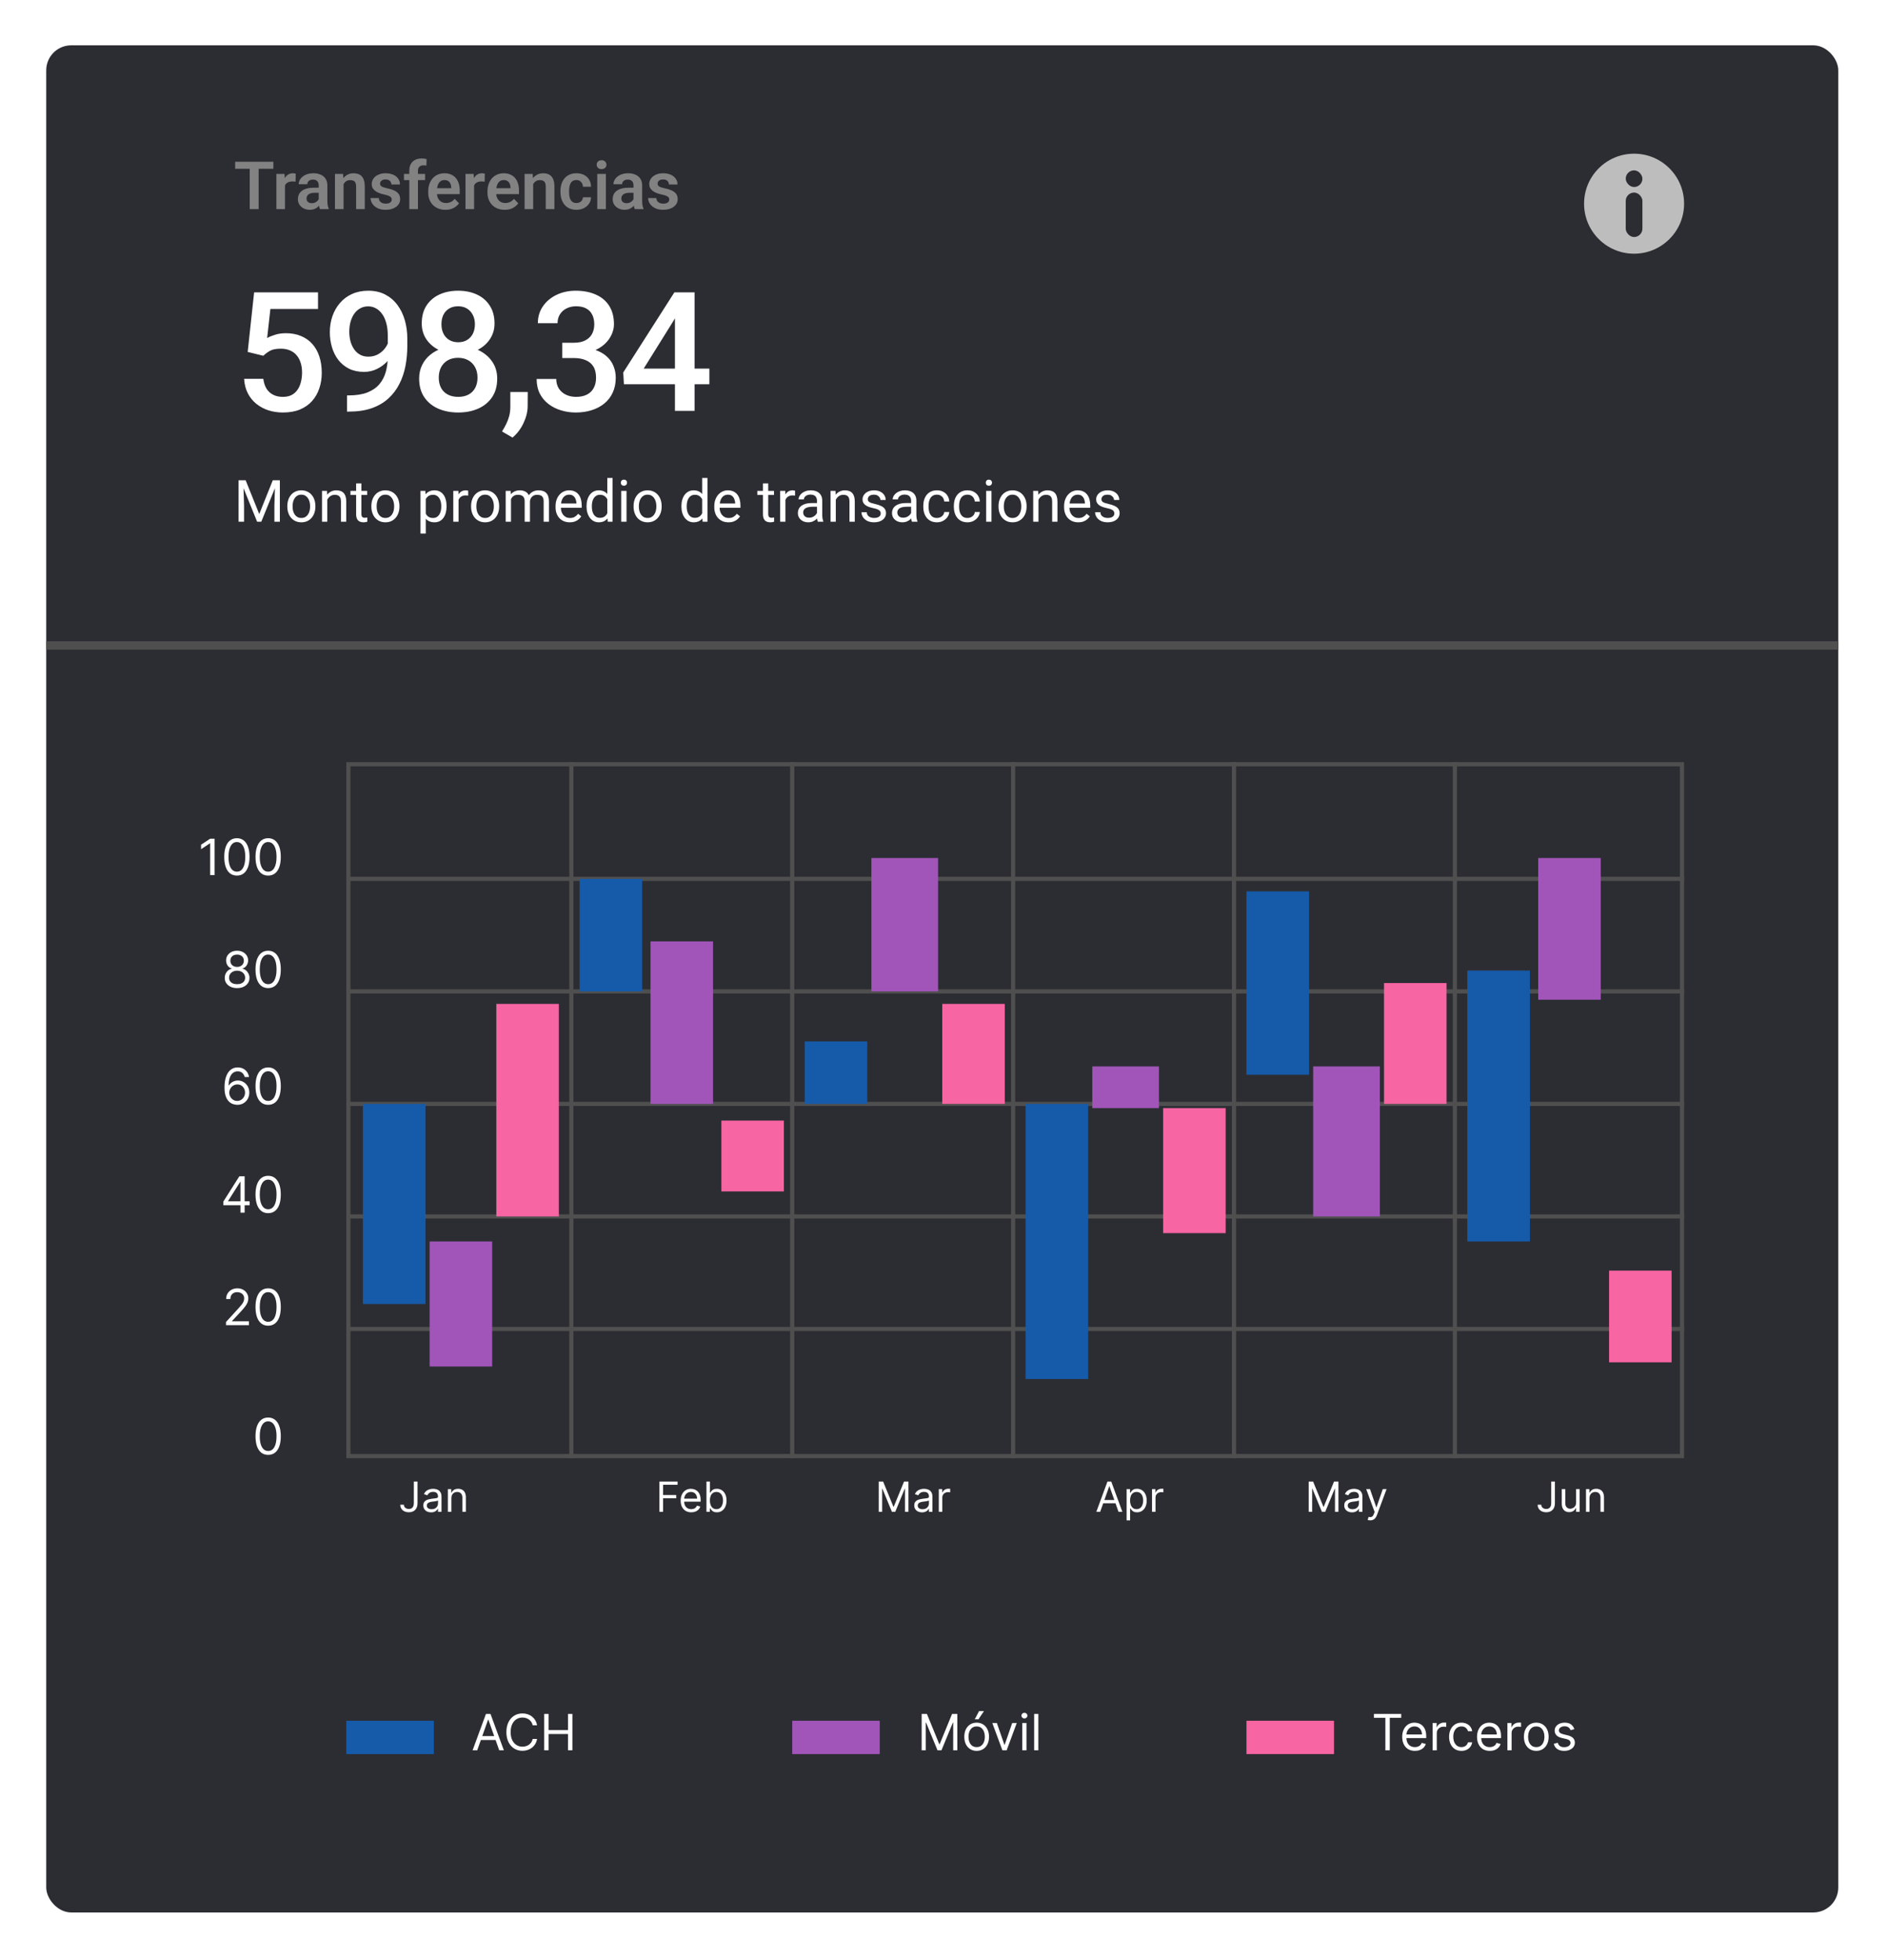 <svg width="204" height="212" viewBox="0 0 204 212" fill="none" xmlns="http://www.w3.org/2000/svg">
<g filter="url(#filter0_d_91_2851)">
<rect x="5" y="4" width="193.839" height="201.953" rx="2.705" fill="#2C2D33"/>
</g>
<path d="M27.976 17.494V22.622H27.011V17.494H27.976ZM29.568 17.494V18.259H25.437V17.494H29.568ZM30.825 19.59V22.622H29.895V18.811H30.776L30.825 19.59ZM31.984 18.787L31.97 19.653C31.918 19.644 31.86 19.637 31.794 19.632C31.73 19.627 31.671 19.625 31.614 19.625C31.471 19.625 31.345 19.645 31.237 19.685C31.129 19.723 31.039 19.778 30.966 19.85C30.896 19.923 30.842 20.012 30.804 20.118C30.767 20.221 30.745 20.339 30.741 20.47L30.54 20.446C30.54 20.204 30.565 19.98 30.614 19.773C30.663 19.566 30.735 19.386 30.829 19.231C30.923 19.076 31.04 18.956 31.181 18.871C31.324 18.785 31.489 18.741 31.674 18.741C31.726 18.741 31.781 18.746 31.84 18.755C31.901 18.762 31.949 18.773 31.984 18.787ZM34.474 21.812V20.055C34.474 19.926 34.452 19.814 34.407 19.72C34.362 19.626 34.294 19.553 34.203 19.502C34.111 19.45 33.995 19.424 33.854 19.424C33.73 19.424 33.62 19.445 33.526 19.488C33.435 19.53 33.364 19.59 33.315 19.667C33.266 19.742 33.241 19.829 33.241 19.928H32.308C32.308 19.771 32.346 19.622 32.421 19.481C32.496 19.337 32.603 19.211 32.741 19.1C32.882 18.988 33.05 18.899 33.245 18.836C33.442 18.773 33.663 18.741 33.907 18.741C34.196 18.741 34.453 18.79 34.678 18.889C34.906 18.985 35.084 19.131 35.213 19.326C35.345 19.52 35.411 19.766 35.411 20.062V21.724C35.411 21.914 35.422 22.077 35.446 22.213C35.472 22.347 35.509 22.464 35.559 22.562V22.622H34.611C34.567 22.526 34.533 22.404 34.509 22.256C34.486 22.105 34.474 21.958 34.474 21.812ZM34.604 20.301L34.611 20.854H34.023C33.877 20.854 33.75 20.869 33.639 20.9C33.529 20.928 33.438 20.97 33.368 21.027C33.298 21.081 33.245 21.146 33.209 21.224C33.174 21.299 33.157 21.385 33.157 21.481C33.157 21.575 33.178 21.659 33.22 21.735C33.265 21.81 33.328 21.87 33.41 21.914C33.495 21.956 33.593 21.978 33.706 21.978C33.87 21.978 34.014 21.945 34.136 21.879C34.258 21.811 34.353 21.729 34.421 21.632C34.489 21.536 34.526 21.445 34.53 21.358L34.798 21.759C34.765 21.855 34.716 21.958 34.65 22.066C34.584 22.174 34.5 22.275 34.396 22.369C34.293 22.462 34.169 22.54 34.023 22.601C33.877 22.662 33.709 22.692 33.516 22.692C33.269 22.692 33.049 22.643 32.854 22.545C32.659 22.446 32.505 22.311 32.392 22.14C32.28 21.968 32.223 21.773 32.223 21.555C32.223 21.353 32.261 21.175 32.336 21.02C32.411 20.865 32.523 20.734 32.671 20.629C32.819 20.521 33.002 20.44 33.22 20.386C33.441 20.329 33.693 20.301 33.977 20.301H34.604ZM37.161 19.625V22.622H36.231V18.811H37.105L37.161 19.625ZM37.013 20.579H36.738C36.741 20.302 36.778 20.051 36.851 19.826C36.924 19.6 37.026 19.407 37.157 19.245C37.291 19.083 37.45 18.958 37.633 18.871C37.816 18.785 38.02 18.741 38.246 18.741C38.429 18.741 38.594 18.767 38.742 18.819C38.89 18.87 39.017 18.952 39.123 19.065C39.231 19.178 39.313 19.326 39.369 19.509C39.428 19.69 39.457 19.913 39.457 20.178V22.622H38.52V20.171C38.52 19.997 38.495 19.86 38.443 19.759C38.394 19.658 38.321 19.586 38.225 19.544C38.131 19.502 38.014 19.481 37.876 19.481C37.733 19.481 37.607 19.51 37.499 19.569C37.393 19.625 37.304 19.704 37.231 19.805C37.161 19.906 37.107 20.022 37.069 20.153C37.032 20.285 37.013 20.427 37.013 20.579ZM42.373 21.58C42.373 21.5 42.352 21.428 42.31 21.365C42.268 21.301 42.188 21.244 42.07 21.192C41.955 21.138 41.786 21.088 41.563 21.041C41.366 20.998 41.184 20.946 41.017 20.882C40.851 20.819 40.707 20.743 40.588 20.653C40.468 20.562 40.374 20.455 40.306 20.333C40.24 20.209 40.207 20.065 40.207 19.903C40.207 19.746 40.241 19.598 40.309 19.459C40.378 19.319 40.476 19.195 40.605 19.09C40.734 18.982 40.892 18.897 41.077 18.836C41.263 18.773 41.472 18.741 41.704 18.741C42.028 18.741 42.306 18.794 42.539 18.899C42.773 19.005 42.953 19.151 43.078 19.336C43.202 19.519 43.264 19.726 43.264 19.956H42.334C42.334 19.855 42.311 19.764 42.264 19.681C42.219 19.599 42.15 19.534 42.056 19.484C41.962 19.433 41.844 19.407 41.701 19.407C41.571 19.407 41.462 19.428 41.373 19.47C41.286 19.512 41.22 19.567 41.176 19.636C41.131 19.704 41.109 19.779 41.109 19.861C41.109 19.922 41.121 19.977 41.144 20.026C41.17 20.073 41.211 20.117 41.267 20.157C41.324 20.197 41.4 20.233 41.496 20.266C41.595 20.299 41.716 20.331 41.859 20.361C42.143 20.417 42.391 20.493 42.602 20.587C42.816 20.678 42.983 20.8 43.102 20.953C43.222 21.105 43.282 21.3 43.282 21.537C43.282 21.706 43.245 21.861 43.173 22.002C43.1 22.141 42.994 22.262 42.856 22.365C42.717 22.468 42.552 22.549 42.359 22.608C42.167 22.664 41.949 22.692 41.708 22.692C41.358 22.692 41.062 22.63 40.82 22.506C40.578 22.379 40.395 22.219 40.271 22.027C40.146 21.832 40.084 21.63 40.084 21.421H40.975C40.982 21.569 41.022 21.688 41.095 21.777C41.168 21.866 41.259 21.931 41.37 21.971C41.482 22.008 41.601 22.027 41.725 22.027C41.866 22.027 41.985 22.008 42.081 21.971C42.177 21.931 42.25 21.878 42.299 21.812C42.349 21.744 42.373 21.666 42.373 21.58ZM45.208 22.622H44.272V18.459C44.272 18.173 44.327 17.932 44.437 17.737C44.547 17.54 44.705 17.391 44.909 17.29C45.113 17.189 45.354 17.139 45.631 17.139C45.722 17.139 45.809 17.145 45.892 17.156C45.976 17.168 46.059 17.184 46.142 17.206L46.124 17.913C46.079 17.902 46.03 17.893 45.976 17.889C45.924 17.884 45.867 17.882 45.803 17.882C45.677 17.882 45.569 17.904 45.48 17.949C45.39 17.993 45.322 18.059 45.275 18.146C45.231 18.23 45.208 18.335 45.208 18.459V22.622ZM45.98 18.811V19.481H43.697V18.811H45.98ZM48.181 22.692C47.892 22.692 47.632 22.645 47.402 22.552C47.172 22.458 46.976 22.327 46.814 22.161C46.655 21.992 46.531 21.796 46.444 21.573C46.36 21.347 46.318 21.105 46.318 20.847V20.706C46.318 20.413 46.36 20.146 46.444 19.907C46.529 19.665 46.649 19.457 46.804 19.283C46.959 19.11 47.144 18.976 47.36 18.882C47.576 18.788 47.814 18.741 48.075 18.741C48.345 18.741 48.583 18.787 48.79 18.878C48.996 18.968 49.169 19.094 49.308 19.259C49.446 19.423 49.551 19.62 49.621 19.85C49.691 20.078 49.727 20.331 49.727 20.608V20.998H46.74V20.358H48.811V20.287C48.806 20.139 48.778 20.004 48.727 19.882C48.675 19.758 48.595 19.659 48.487 19.586C48.379 19.511 48.239 19.474 48.068 19.474C47.929 19.474 47.809 19.504 47.705 19.565C47.604 19.624 47.52 19.708 47.452 19.819C47.386 19.927 47.337 20.056 47.304 20.206C47.271 20.356 47.254 20.523 47.254 20.706V20.847C47.254 21.007 47.276 21.155 47.318 21.291C47.362 21.427 47.427 21.546 47.511 21.646C47.598 21.745 47.702 21.823 47.821 21.879C47.944 21.933 48.082 21.96 48.237 21.96C48.432 21.96 48.608 21.922 48.765 21.847C48.925 21.77 49.063 21.656 49.181 21.506L49.649 21.992C49.569 22.109 49.461 22.222 49.325 22.33C49.191 22.438 49.029 22.526 48.839 22.594C48.649 22.66 48.429 22.692 48.181 22.692ZM51.28 19.59V22.622H50.35V18.811H51.23L51.28 19.59ZM52.438 18.787L52.424 19.653C52.373 19.644 52.314 19.637 52.248 19.632C52.185 19.627 52.125 19.625 52.069 19.625C51.925 19.625 51.8 19.645 51.692 19.685C51.584 19.723 51.493 19.778 51.421 19.85C51.35 19.923 51.296 20.012 51.259 20.118C51.221 20.221 51.2 20.339 51.195 20.47L50.995 20.446C50.995 20.204 51.019 19.98 51.069 19.773C51.118 19.566 51.189 19.386 51.283 19.231C51.377 19.076 51.495 18.956 51.636 18.871C51.779 18.785 51.943 18.741 52.129 18.741C52.18 18.741 52.235 18.746 52.294 18.755C52.355 18.762 52.403 18.773 52.438 18.787ZM54.59 22.692C54.301 22.692 54.042 22.645 53.812 22.552C53.582 22.458 53.386 22.327 53.224 22.161C53.064 21.992 52.941 21.796 52.854 21.573C52.77 21.347 52.727 21.105 52.727 20.847V20.706C52.727 20.413 52.77 20.146 52.854 19.907C52.939 19.665 53.058 19.457 53.213 19.283C53.368 19.11 53.554 18.976 53.77 18.882C53.986 18.788 54.224 18.741 54.485 18.741C54.755 18.741 54.993 18.787 55.2 18.878C55.406 18.968 55.579 19.094 55.717 19.259C55.856 19.423 55.96 19.62 56.031 19.85C56.101 20.078 56.136 20.331 56.136 20.608V20.998H53.15V20.358H55.221V20.287C55.216 20.139 55.188 20.004 55.136 19.882C55.084 19.758 55.005 19.659 54.897 19.586C54.789 19.511 54.649 19.474 54.478 19.474C54.339 19.474 54.218 19.504 54.115 19.565C54.014 19.624 53.929 19.708 53.861 19.819C53.796 19.927 53.746 20.056 53.713 20.206C53.681 20.356 53.664 20.523 53.664 20.706V20.847C53.664 21.007 53.685 21.155 53.727 21.291C53.772 21.427 53.837 21.546 53.921 21.646C54.008 21.745 54.111 21.823 54.231 21.879C54.353 21.933 54.492 21.96 54.647 21.96C54.842 21.96 55.018 21.922 55.175 21.847C55.335 21.77 55.473 21.656 55.59 21.506L56.059 21.992C55.979 22.109 55.871 22.222 55.735 22.33C55.601 22.438 55.439 22.526 55.249 22.594C55.059 22.66 54.839 22.692 54.59 22.692ZM57.672 19.625V22.622H56.742V18.811H57.615L57.672 19.625ZM57.524 20.579H57.249C57.252 20.302 57.289 20.051 57.362 19.826C57.435 19.6 57.537 19.407 57.668 19.245C57.802 19.083 57.961 18.958 58.144 18.871C58.327 18.785 58.531 18.741 58.757 18.741C58.94 18.741 59.105 18.767 59.253 18.819C59.401 18.87 59.528 18.952 59.633 19.065C59.742 19.178 59.824 19.326 59.88 19.509C59.939 19.69 59.968 19.913 59.968 20.178V22.622H59.031V20.171C59.031 19.997 59.005 19.86 58.954 19.759C58.904 19.658 58.832 19.586 58.736 19.544C58.642 19.502 58.525 19.481 58.387 19.481C58.244 19.481 58.118 19.51 58.01 19.569C57.904 19.625 57.815 19.704 57.742 19.805C57.672 19.906 57.618 20.022 57.58 20.153C57.543 20.285 57.524 20.427 57.524 20.579ZM62.352 21.96C62.484 21.96 62.601 21.934 62.705 21.883C62.808 21.831 62.89 21.758 62.951 21.664C63.014 21.57 63.048 21.461 63.053 21.337H63.93C63.925 21.595 63.853 21.826 63.712 22.03C63.571 22.235 63.383 22.397 63.148 22.516C62.916 22.634 62.655 22.692 62.366 22.692C62.073 22.692 61.817 22.643 61.599 22.545C61.38 22.446 61.198 22.309 61.053 22.133C60.91 21.956 60.802 21.752 60.729 21.52C60.658 21.287 60.623 21.038 60.623 20.773V20.66C60.623 20.395 60.658 20.146 60.729 19.914C60.802 19.681 60.91 19.477 61.053 19.301C61.198 19.125 61.38 18.988 61.599 18.889C61.817 18.79 62.072 18.741 62.363 18.741C62.67 18.741 62.941 18.801 63.173 18.921C63.408 19.04 63.591 19.209 63.722 19.428C63.856 19.646 63.925 19.903 63.93 20.199H63.053C63.048 20.063 63.018 19.941 62.962 19.833C62.905 19.725 62.825 19.638 62.722 19.572C62.619 19.506 62.493 19.474 62.345 19.474C62.188 19.474 62.056 19.506 61.951 19.572C61.848 19.638 61.767 19.728 61.708 19.843C61.651 19.956 61.612 20.083 61.588 20.224C61.567 20.362 61.556 20.508 61.556 20.66V20.773C61.556 20.928 61.567 21.076 61.588 21.217C61.612 21.358 61.651 21.485 61.708 21.597C61.767 21.708 61.848 21.796 61.951 21.861C62.056 21.927 62.19 21.96 62.352 21.96ZM65.536 18.811V22.622H64.603V18.811H65.536ZM64.539 17.815C64.539 17.676 64.586 17.561 64.68 17.47C64.776 17.378 64.906 17.332 65.068 17.332C65.23 17.332 65.358 17.378 65.451 17.47C65.548 17.561 65.596 17.676 65.596 17.815C65.596 17.951 65.548 18.065 65.451 18.156C65.358 18.248 65.23 18.294 65.068 18.294C64.906 18.294 64.776 18.248 64.68 18.156C64.586 18.065 64.539 17.951 64.539 17.815ZM68.522 21.812V20.055C68.522 19.926 68.5 19.814 68.456 19.72C68.411 19.626 68.343 19.553 68.251 19.502C68.16 19.45 68.043 19.424 67.903 19.424C67.778 19.424 67.669 19.445 67.575 19.488C67.484 19.53 67.413 19.59 67.364 19.667C67.314 19.742 67.29 19.829 67.29 19.928H66.357C66.357 19.771 66.394 19.622 66.469 19.481C66.544 19.337 66.651 19.211 66.79 19.1C66.931 18.988 67.099 18.899 67.293 18.836C67.491 18.773 67.711 18.741 67.956 18.741C68.244 18.741 68.501 18.79 68.727 18.889C68.954 18.985 69.133 19.131 69.262 19.326C69.394 19.52 69.459 19.766 69.459 20.062V21.724C69.459 21.914 69.471 22.077 69.495 22.213C69.52 22.347 69.558 22.464 69.607 22.562V22.622H68.66C68.615 22.526 68.581 22.404 68.558 22.256C68.534 22.105 68.522 21.958 68.522 21.812ZM68.653 20.301L68.66 20.854H68.072C67.926 20.854 67.798 20.869 67.688 20.9C67.578 20.928 67.487 20.97 67.417 21.027C67.346 21.081 67.293 21.146 67.258 21.224C67.223 21.299 67.205 21.385 67.205 21.481C67.205 21.575 67.227 21.659 67.269 21.735C67.313 21.81 67.377 21.87 67.459 21.914C67.543 21.956 67.642 21.978 67.755 21.978C67.919 21.978 68.062 21.945 68.184 21.879C68.306 21.811 68.402 21.729 68.47 21.632C68.538 21.536 68.574 21.445 68.579 21.358L68.847 21.759C68.814 21.855 68.764 21.958 68.699 22.066C68.633 22.174 68.548 22.275 68.445 22.369C68.342 22.462 68.217 22.54 68.072 22.601C67.926 22.662 67.757 22.692 67.565 22.692C67.318 22.692 67.097 22.643 66.903 22.545C66.708 22.446 66.554 22.311 66.441 22.14C66.328 21.968 66.272 21.773 66.272 21.555C66.272 21.353 66.31 21.175 66.385 21.02C66.46 20.865 66.571 20.734 66.719 20.629C66.867 20.521 67.05 20.44 67.269 20.386C67.49 20.329 67.742 20.301 68.026 20.301H68.653ZM72.393 21.58C72.393 21.5 72.372 21.428 72.33 21.365C72.287 21.301 72.207 21.244 72.09 21.192C71.975 21.138 71.806 21.088 71.583 21.041C71.386 20.998 71.204 20.946 71.037 20.882C70.87 20.819 70.727 20.743 70.607 20.653C70.488 20.562 70.394 20.455 70.326 20.333C70.26 20.209 70.227 20.065 70.227 19.903C70.227 19.746 70.261 19.598 70.329 19.459C70.397 19.319 70.496 19.195 70.625 19.09C70.754 18.982 70.912 18.897 71.097 18.836C71.282 18.773 71.491 18.741 71.724 18.741C72.048 18.741 72.326 18.794 72.558 18.899C72.793 19.005 72.973 19.151 73.097 19.336C73.222 19.519 73.284 19.726 73.284 19.956H72.354C72.354 19.855 72.331 19.764 72.284 19.681C72.239 19.599 72.17 19.534 72.076 19.484C71.982 19.433 71.864 19.407 71.72 19.407C71.591 19.407 71.482 19.428 71.393 19.47C71.306 19.512 71.24 19.567 71.196 19.636C71.151 19.704 71.129 19.779 71.129 19.861C71.129 19.922 71.14 19.977 71.164 20.026C71.19 20.073 71.231 20.117 71.287 20.157C71.344 20.197 71.42 20.233 71.516 20.266C71.615 20.299 71.736 20.331 71.879 20.361C72.163 20.417 72.411 20.493 72.622 20.587C72.835 20.678 73.002 20.8 73.122 20.953C73.242 21.105 73.302 21.3 73.302 21.537C73.302 21.706 73.265 21.861 73.192 22.002C73.12 22.141 73.014 22.262 72.875 22.365C72.737 22.468 72.571 22.549 72.379 22.608C72.186 22.664 71.969 22.692 71.727 22.692C71.377 22.692 71.082 22.63 70.84 22.506C70.598 22.379 70.415 22.219 70.29 22.027C70.166 21.832 70.104 21.63 70.104 21.421H70.995C71.002 21.569 71.042 21.688 71.115 21.777C71.187 21.866 71.279 21.931 71.389 21.971C71.502 22.008 71.621 22.027 71.745 22.027C71.886 22.027 72.004 22.008 72.101 21.971C72.197 21.931 72.27 21.878 72.319 21.812C72.368 21.744 72.393 21.666 72.393 21.58Z" fill="#828282"/>
<path d="M28.482 38.48L26.791 38.066L27.487 31.622H34.398V33.418H29.247L28.895 36.561C29.095 36.444 29.371 36.329 29.723 36.218C30.075 36.1 30.477 36.041 30.929 36.041C31.534 36.041 32.074 36.141 32.549 36.341C33.031 36.535 33.438 36.819 33.773 37.195C34.108 37.565 34.363 38.017 34.539 38.551C34.715 39.079 34.803 39.675 34.803 40.338C34.803 40.931 34.715 41.486 34.539 42.002C34.369 42.519 34.111 42.974 33.764 43.367C33.418 43.76 32.981 44.068 32.452 44.291C31.93 44.508 31.311 44.617 30.595 44.617C30.061 44.617 29.547 44.541 29.054 44.388C28.567 44.23 28.129 43.998 27.742 43.693C27.355 43.381 27.044 43 26.809 42.548C26.574 42.09 26.439 41.565 26.404 40.972H28.482C28.534 41.389 28.649 41.744 28.825 42.037C29.007 42.325 29.247 42.545 29.547 42.698C29.846 42.85 30.192 42.926 30.586 42.926C30.944 42.926 31.252 42.865 31.51 42.742C31.768 42.612 31.983 42.431 32.153 42.196C32.329 41.955 32.458 41.673 32.54 41.35C32.629 41.028 32.672 40.67 32.672 40.276C32.672 39.901 32.623 39.557 32.523 39.246C32.429 38.935 32.285 38.665 32.091 38.436C31.904 38.207 31.666 38.031 31.378 37.908C31.091 37.779 30.759 37.714 30.383 37.714C29.878 37.714 29.491 37.788 29.221 37.934C28.957 38.081 28.71 38.263 28.482 38.48ZM37.534 42.768H37.71C38.52 42.768 39.195 42.662 39.735 42.451C40.281 42.234 40.716 41.935 41.038 41.553C41.361 41.172 41.593 40.722 41.734 40.206C41.875 39.689 41.945 39.129 41.945 38.524V36.314C41.945 35.792 41.89 35.334 41.778 34.941C41.672 34.542 41.52 34.21 41.32 33.946C41.127 33.676 40.901 33.474 40.642 33.339C40.39 33.203 40.117 33.136 39.824 33.136C39.501 33.136 39.21 33.209 38.952 33.356C38.699 33.497 38.485 33.694 38.309 33.946C38.139 34.193 38.007 34.483 37.913 34.818C37.825 35.146 37.781 35.498 37.781 35.874C37.781 36.226 37.822 36.567 37.904 36.895C37.992 37.218 38.121 37.506 38.291 37.758C38.462 38.011 38.676 38.21 38.934 38.357C39.193 38.504 39.495 38.577 39.841 38.577C40.17 38.577 40.472 38.516 40.748 38.392C41.024 38.263 41.264 38.09 41.47 37.873C41.675 37.656 41.837 37.412 41.954 37.142C42.072 36.872 42.136 36.596 42.148 36.314L42.958 36.561C42.958 37.007 42.864 37.447 42.676 37.882C42.494 38.31 42.239 38.703 41.91 39.061C41.587 39.414 41.209 39.695 40.774 39.907C40.346 40.118 39.879 40.224 39.374 40.224C38.764 40.224 38.224 40.109 37.754 39.88C37.291 39.645 36.903 39.328 36.592 38.929C36.287 38.53 36.058 38.072 35.906 37.556C35.753 37.039 35.677 36.496 35.677 35.927C35.677 35.311 35.77 34.733 35.958 34.193C36.146 33.653 36.419 33.177 36.777 32.766C37.135 32.349 37.569 32.027 38.08 31.798C38.597 31.563 39.181 31.445 39.832 31.445C40.525 31.445 41.132 31.581 41.655 31.851C42.177 32.12 42.617 32.493 42.975 32.969C43.334 33.444 43.603 33.996 43.785 34.624C43.967 35.252 44.058 35.927 44.058 36.649V37.397C44.058 38.154 43.991 38.885 43.856 39.59C43.721 40.288 43.501 40.937 43.196 41.535C42.896 42.128 42.5 42.651 42.007 43.103C41.52 43.549 40.921 43.898 40.211 44.15C39.507 44.397 38.679 44.52 37.728 44.52H37.534V42.768ZM53.78 40.946C53.78 41.744 53.595 42.416 53.226 42.962C52.856 43.508 52.351 43.922 51.711 44.203C51.077 44.479 50.361 44.617 49.563 44.617C48.765 44.617 48.046 44.479 47.406 44.203C46.766 43.922 46.261 43.508 45.892 42.962C45.522 42.416 45.337 41.744 45.337 40.946C45.337 40.417 45.44 39.939 45.645 39.51C45.85 39.076 46.141 38.703 46.517 38.392C46.898 38.075 47.344 37.832 47.855 37.661C48.371 37.491 48.935 37.406 49.545 37.406C50.355 37.406 51.08 37.556 51.72 37.855C52.36 38.154 52.862 38.568 53.226 39.097C53.595 39.625 53.78 40.241 53.78 40.946ZM51.65 40.84C51.65 40.411 51.562 40.036 51.386 39.713C51.209 39.39 50.963 39.141 50.646 38.965C50.329 38.788 49.962 38.7 49.545 38.7C49.123 38.7 48.756 38.788 48.445 38.965C48.134 39.141 47.89 39.39 47.714 39.713C47.544 40.036 47.459 40.411 47.459 40.84C47.459 41.274 47.544 41.65 47.714 41.967C47.884 42.278 48.128 42.516 48.445 42.68C48.762 42.844 49.135 42.926 49.563 42.926C49.992 42.926 50.361 42.844 50.672 42.68C50.983 42.516 51.224 42.278 51.394 41.967C51.565 41.65 51.65 41.274 51.65 40.84ZM53.49 34.994C53.49 35.633 53.319 36.203 52.979 36.702C52.645 37.201 52.181 37.594 51.588 37.882C50.995 38.163 50.32 38.304 49.563 38.304C48.8 38.304 48.119 38.163 47.52 37.882C46.928 37.594 46.461 37.201 46.12 36.702C45.786 36.203 45.619 35.633 45.619 34.994C45.619 34.231 45.786 33.588 46.12 33.066C46.461 32.537 46.928 32.135 47.52 31.859C48.113 31.584 48.791 31.445 49.554 31.445C50.317 31.445 50.995 31.584 51.588 31.859C52.181 32.135 52.645 32.537 52.979 33.066C53.319 33.588 53.49 34.231 53.49 34.994ZM51.368 35.064C51.368 34.683 51.292 34.348 51.139 34.06C50.992 33.767 50.784 33.538 50.514 33.374C50.244 33.209 49.924 33.127 49.554 33.127C49.184 33.127 48.864 33.206 48.594 33.365C48.325 33.523 48.116 33.746 47.969 34.034C47.823 34.322 47.749 34.665 47.749 35.064C47.749 35.457 47.823 35.801 47.969 36.094C48.116 36.382 48.325 36.608 48.594 36.772C48.87 36.937 49.193 37.019 49.563 37.019C49.933 37.019 50.253 36.937 50.523 36.772C50.793 36.608 51.001 36.382 51.148 36.094C51.294 35.801 51.368 35.457 51.368 35.064ZM57.084 42.398L57.075 43.913C57.075 44.511 56.925 45.128 56.626 45.762C56.327 46.395 55.93 46.918 55.437 47.329L54.301 46.668C54.466 46.404 54.616 46.137 54.751 45.867C54.886 45.597 54.994 45.31 55.076 45.004C55.158 44.699 55.2 44.362 55.2 43.992V42.398H57.084ZM60.819 37.072H62.086C62.58 37.072 62.987 36.986 63.31 36.816C63.639 36.646 63.883 36.411 64.041 36.112C64.2 35.812 64.279 35.469 64.279 35.082C64.279 34.677 64.205 34.331 64.059 34.043C63.918 33.749 63.701 33.523 63.407 33.365C63.12 33.206 62.753 33.127 62.307 33.127C61.931 33.127 61.59 33.203 61.285 33.356C60.986 33.503 60.748 33.714 60.572 33.99C60.396 34.26 60.308 34.583 60.308 34.959H58.177C58.177 34.278 58.356 33.673 58.714 33.145C59.072 32.617 59.56 32.203 60.176 31.903C60.798 31.598 61.496 31.445 62.271 31.445C63.099 31.445 63.821 31.584 64.437 31.859C65.059 32.129 65.544 32.534 65.89 33.074C66.236 33.614 66.409 34.283 66.409 35.082C66.409 35.446 66.324 35.816 66.154 36.191C65.984 36.567 65.731 36.91 65.397 37.221C65.062 37.526 64.646 37.776 64.147 37.97C63.648 38.157 63.07 38.251 62.412 38.251H60.819V37.072ZM60.819 38.727V37.565H62.412C63.163 37.565 63.803 37.653 64.332 37.829C64.866 38.005 65.3 38.248 65.635 38.559C65.969 38.865 66.213 39.214 66.365 39.607C66.524 40.001 66.603 40.417 66.603 40.858C66.603 41.456 66.495 41.99 66.277 42.46C66.066 42.924 65.764 43.317 65.371 43.64C64.977 43.962 64.516 44.206 63.988 44.37C63.466 44.535 62.897 44.617 62.28 44.617C61.728 44.617 61.2 44.541 60.695 44.388C60.191 44.236 59.739 44.01 59.34 43.71C58.94 43.405 58.623 43.026 58.389 42.574C58.16 42.117 58.045 41.588 58.045 40.99H60.167C60.167 41.371 60.255 41.709 60.431 42.002C60.613 42.29 60.866 42.516 61.188 42.68C61.517 42.844 61.893 42.926 62.315 42.926C62.761 42.926 63.146 42.847 63.469 42.689C63.792 42.53 64.038 42.296 64.208 41.984C64.384 41.673 64.472 41.298 64.472 40.858C64.472 40.359 64.376 39.954 64.182 39.642C63.988 39.331 63.712 39.102 63.354 38.956C62.996 38.803 62.574 38.727 62.086 38.727H60.819ZM76.73 39.871V41.562H67.485L67.415 40.285L72.944 31.622H74.643L72.803 34.774L69.625 39.871H76.73ZM75.128 31.622V44.441H73.006V31.622H75.128Z" fill="white"/>
<path d="M25.994 51.944H26.57L28.04 55.602L29.507 51.944H30.087L28.262 56.431H27.812L25.994 51.944ZM25.806 51.944H26.315L26.398 54.681V56.431H25.806V51.944ZM29.763 51.944H30.271V56.431H29.68V54.681L29.763 51.944ZM31.079 54.801V54.73C31.079 54.49 31.114 54.267 31.184 54.061C31.253 53.854 31.354 53.674 31.486 53.522C31.617 53.368 31.776 53.249 31.963 53.165C32.15 53.078 32.36 53.035 32.592 53.035C32.826 53.035 33.037 53.078 33.224 53.165C33.413 53.249 33.573 53.368 33.704 53.522C33.838 53.674 33.94 53.854 34.009 54.061C34.079 54.267 34.114 54.49 34.114 54.73V54.801C34.114 55.041 34.079 55.264 34.009 55.47C33.94 55.675 33.838 55.855 33.704 56.009C33.573 56.161 33.414 56.28 33.227 56.366C33.042 56.451 32.832 56.493 32.598 56.493C32.364 56.493 32.153 56.451 31.966 56.366C31.779 56.28 31.619 56.161 31.486 56.009C31.354 55.855 31.253 55.675 31.184 55.47C31.114 55.264 31.079 55.041 31.079 54.801ZM31.649 54.73V54.801C31.649 54.967 31.669 55.125 31.707 55.273C31.747 55.418 31.805 55.548 31.883 55.661C31.963 55.774 32.063 55.863 32.182 55.929C32.301 55.992 32.44 56.024 32.598 56.024C32.754 56.024 32.891 55.992 33.008 55.929C33.127 55.863 33.226 55.774 33.304 55.661C33.382 55.548 33.44 55.418 33.479 55.273C33.52 55.125 33.541 54.967 33.541 54.801V54.73C33.541 54.566 33.52 54.411 33.479 54.265C33.44 54.117 33.381 53.986 33.301 53.873C33.223 53.758 33.124 53.668 33.005 53.602C32.888 53.536 32.75 53.504 32.592 53.504C32.436 53.504 32.298 53.536 32.179 53.602C32.062 53.668 31.963 53.758 31.883 53.873C31.805 53.986 31.747 54.117 31.707 54.265C31.669 54.411 31.649 54.566 31.649 54.73ZM35.399 53.809V56.431H34.829V53.097H35.368L35.399 53.809ZM35.264 54.638L35.026 54.628C35.028 54.4 35.062 54.19 35.128 53.997C35.194 53.802 35.286 53.632 35.405 53.488C35.525 53.344 35.666 53.233 35.831 53.155C35.997 53.075 36.181 53.035 36.382 53.035C36.547 53.035 36.694 53.058 36.826 53.103C36.958 53.146 37.069 53.216 37.162 53.313C37.256 53.409 37.328 53.535 37.378 53.689C37.427 53.841 37.452 54.026 37.452 54.246V56.431H36.878V54.24C36.878 54.066 36.853 53.926 36.801 53.821C36.75 53.714 36.675 53.637 36.576 53.59C36.478 53.541 36.357 53.516 36.213 53.516C36.071 53.516 35.942 53.546 35.825 53.605C35.709 53.665 35.61 53.747 35.526 53.852C35.443 53.957 35.379 54.077 35.331 54.212C35.286 54.346 35.264 54.488 35.264 54.638ZM39.713 53.097V53.535H37.911V53.097H39.713ZM38.521 52.286H39.091V55.605C39.091 55.718 39.108 55.803 39.143 55.861C39.178 55.919 39.223 55.957 39.279 55.975C39.334 55.994 39.394 56.003 39.458 56.003C39.505 56.003 39.554 55.999 39.606 55.99C39.659 55.98 39.699 55.972 39.726 55.966L39.729 56.431C39.684 56.446 39.624 56.459 39.55 56.471C39.478 56.486 39.391 56.493 39.288 56.493C39.148 56.493 39.02 56.465 38.903 56.41C38.786 56.354 38.692 56.262 38.623 56.132C38.555 56.001 38.521 55.824 38.521 55.602V52.286ZM40.169 54.801V54.73C40.169 54.49 40.204 54.267 40.274 54.061C40.344 53.854 40.445 53.674 40.576 53.522C40.708 53.368 40.867 53.249 41.054 53.165C41.241 53.078 41.45 53.035 41.682 53.035C41.917 53.035 42.127 53.078 42.314 53.165C42.503 53.249 42.663 53.368 42.795 53.522C42.928 53.674 43.03 53.854 43.1 54.061C43.17 54.267 43.205 54.49 43.205 54.73V54.801C43.205 55.041 43.17 55.264 43.1 55.47C43.03 55.675 42.928 55.855 42.795 56.009C42.663 56.161 42.504 56.28 42.317 56.366C42.132 56.451 41.923 56.493 41.689 56.493C41.455 56.493 41.244 56.451 41.057 56.366C40.87 56.28 40.71 56.161 40.576 56.009C40.445 55.855 40.344 55.675 40.274 55.47C40.204 55.264 40.169 55.041 40.169 54.801ZM40.74 54.73V54.801C40.74 54.967 40.759 55.125 40.798 55.273C40.837 55.418 40.896 55.548 40.974 55.661C41.054 55.774 41.154 55.863 41.273 55.929C41.392 55.992 41.531 56.024 41.689 56.024C41.845 56.024 41.981 55.992 42.099 55.929C42.218 55.863 42.316 55.774 42.394 55.661C42.472 55.548 42.531 55.418 42.57 55.273C42.611 55.125 42.632 54.967 42.632 54.801V54.73C42.632 54.566 42.611 54.411 42.57 54.265C42.531 54.117 42.471 53.986 42.391 53.873C42.313 53.758 42.215 53.668 42.096 53.602C41.978 53.536 41.841 53.504 41.682 53.504C41.526 53.504 41.389 53.536 41.27 53.602C41.153 53.668 41.054 53.758 40.974 53.873C40.896 53.986 40.837 54.117 40.798 54.265C40.759 54.411 40.74 54.566 40.74 54.73ZM46.055 53.738V57.713H45.482V53.097H46.006L46.055 53.738ZM48.302 54.736V54.801C48.302 55.043 48.273 55.268 48.215 55.476C48.158 55.681 48.074 55.86 47.963 56.012C47.854 56.164 47.719 56.282 47.559 56.366C47.399 56.451 47.215 56.493 47.008 56.493C46.796 56.493 46.609 56.458 46.447 56.388C46.284 56.318 46.147 56.217 46.034 56.083C45.921 55.949 45.83 55.789 45.763 55.602C45.697 55.415 45.652 55.205 45.627 54.971V54.625C45.652 54.379 45.698 54.158 45.766 53.963C45.833 53.768 45.923 53.601 46.034 53.464C46.147 53.324 46.283 53.218 46.444 53.146C46.604 53.072 46.789 53.035 46.998 53.035C47.208 53.035 47.394 53.076 47.556 53.158C47.718 53.239 47.855 53.354 47.966 53.504C48.077 53.654 48.16 53.833 48.215 54.043C48.273 54.25 48.302 54.481 48.302 54.736ZM47.729 54.801V54.736C47.729 54.57 47.711 54.414 47.676 54.268C47.641 54.12 47.587 53.991 47.513 53.88C47.441 53.767 47.349 53.678 47.236 53.615C47.123 53.549 46.988 53.516 46.832 53.516C46.688 53.516 46.563 53.541 46.456 53.59C46.351 53.639 46.262 53.706 46.188 53.79C46.114 53.872 46.053 53.967 46.006 54.074C45.961 54.178 45.927 54.287 45.904 54.4V55.199C45.945 55.342 46.003 55.478 46.077 55.605C46.151 55.731 46.249 55.832 46.373 55.91C46.496 55.986 46.651 56.024 46.838 56.024C46.992 56.024 47.125 55.992 47.236 55.929C47.349 55.863 47.441 55.774 47.513 55.661C47.587 55.548 47.641 55.418 47.676 55.273C47.711 55.125 47.729 54.967 47.729 54.801ZM49.599 53.621V56.431H49.029V53.097H49.584L49.599 53.621ZM50.641 53.078L50.638 53.608C50.59 53.598 50.545 53.592 50.502 53.59C50.461 53.586 50.414 53.584 50.36 53.584C50.229 53.584 50.113 53.604 50.012 53.645C49.911 53.687 49.826 53.744 49.756 53.818C49.686 53.892 49.631 53.98 49.59 54.083C49.551 54.184 49.525 54.295 49.513 54.416L49.352 54.508C49.352 54.307 49.372 54.118 49.411 53.941C49.452 53.765 49.515 53.608 49.599 53.473C49.683 53.335 49.79 53.228 49.919 53.152C50.051 53.074 50.207 53.035 50.388 53.035C50.429 53.035 50.476 53.04 50.53 53.051C50.583 53.059 50.62 53.068 50.641 53.078ZM50.955 54.801V54.73C50.955 54.49 50.99 54.267 51.06 54.061C51.13 53.854 51.23 53.674 51.362 53.522C51.493 53.368 51.652 53.249 51.839 53.165C52.026 53.078 52.236 53.035 52.468 53.035C52.702 53.035 52.913 53.078 53.1 53.165C53.289 53.249 53.449 53.368 53.58 53.522C53.714 53.674 53.816 53.854 53.886 54.061C53.955 54.267 53.99 54.49 53.99 54.73V54.801C53.99 55.041 53.955 55.264 53.886 55.47C53.816 55.675 53.714 55.855 53.58 56.009C53.449 56.161 53.29 56.28 53.103 56.366C52.918 56.451 52.708 56.493 52.474 56.493C52.24 56.493 52.029 56.451 51.842 56.366C51.656 56.28 51.495 56.161 51.362 56.009C51.23 55.855 51.13 55.675 51.06 55.47C50.99 55.264 50.955 55.041 50.955 54.801ZM51.525 54.73V54.801C51.525 54.967 51.545 55.125 51.584 55.273C51.623 55.418 51.681 55.548 51.759 55.661C51.839 55.774 51.939 55.863 52.058 55.929C52.177 55.992 52.316 56.024 52.474 56.024C52.63 56.024 52.767 55.992 52.884 55.929C53.003 55.863 53.102 55.774 53.18 55.661C53.258 55.548 53.316 55.418 53.355 55.273C53.397 55.125 53.417 54.967 53.417 54.801V54.73C53.417 54.566 53.397 54.411 53.355 54.265C53.316 54.117 53.257 53.986 53.177 53.873C53.099 53.758 53 53.668 52.881 53.602C52.764 53.536 52.626 53.504 52.468 53.504C52.312 53.504 52.174 53.536 52.055 53.602C51.938 53.668 51.839 53.758 51.759 53.873C51.681 53.986 51.623 54.117 51.584 54.265C51.545 54.411 51.525 54.566 51.525 54.73ZM55.272 53.759V56.431H54.699V53.097H55.241L55.272 53.759ZM55.155 54.638L54.89 54.628C54.892 54.4 54.922 54.19 54.98 53.997C55.037 53.802 55.122 53.632 55.235 53.488C55.348 53.344 55.489 53.233 55.657 53.155C55.826 53.075 56.021 53.035 56.243 53.035C56.399 53.035 56.543 53.058 56.674 53.103C56.806 53.146 56.92 53.215 57.016 53.309C57.113 53.404 57.188 53.525 57.241 53.673C57.295 53.821 57.322 54 57.322 54.209V56.431H56.751V54.237C56.751 54.062 56.722 53.923 56.662 53.818C56.605 53.713 56.522 53.637 56.416 53.59C56.309 53.541 56.183 53.516 56.039 53.516C55.871 53.516 55.73 53.546 55.617 53.605C55.504 53.665 55.414 53.747 55.346 53.852C55.278 53.957 55.229 54.077 55.198 54.212C55.169 54.346 55.155 54.488 55.155 54.638ZM57.315 54.323L56.933 54.441C56.935 54.258 56.965 54.082 57.023 53.913C57.082 53.745 57.167 53.595 57.278 53.464C57.391 53.332 57.53 53.228 57.694 53.152C57.859 53.074 58.047 53.035 58.258 53.035C58.437 53.035 58.595 53.059 58.733 53.106C58.873 53.153 58.99 53.226 59.084 53.325C59.181 53.422 59.254 53.546 59.303 53.698C59.352 53.85 59.377 54.031 59.377 54.24V56.431H58.804V54.234C58.804 54.047 58.774 53.902 58.714 53.8C58.657 53.695 58.575 53.622 58.468 53.581C58.363 53.538 58.238 53.516 58.092 53.516C57.967 53.516 57.856 53.538 57.759 53.581C57.663 53.624 57.581 53.683 57.516 53.759C57.45 53.833 57.4 53.919 57.365 54.015C57.332 54.112 57.315 54.215 57.315 54.323ZM61.623 56.493C61.391 56.493 61.181 56.454 60.992 56.376C60.805 56.296 60.643 56.184 60.508 56.04C60.374 55.896 60.272 55.725 60.2 55.528C60.128 55.331 60.092 55.115 60.092 54.881V54.752C60.092 54.48 60.132 54.239 60.212 54.028C60.292 53.814 60.401 53.633 60.539 53.485C60.676 53.337 60.832 53.225 61.007 53.149C61.182 53.073 61.362 53.035 61.549 53.035C61.788 53.035 61.993 53.076 62.166 53.158C62.34 53.241 62.483 53.356 62.594 53.504C62.705 53.65 62.787 53.822 62.84 54.021C62.894 54.219 62.921 54.434 62.921 54.669V54.924H60.431V54.459H62.351V54.416C62.342 54.268 62.312 54.124 62.258 53.984C62.207 53.845 62.125 53.73 62.012 53.639C61.899 53.549 61.745 53.504 61.549 53.504C61.42 53.504 61.301 53.531 61.192 53.587C61.083 53.64 60.99 53.72 60.911 53.827C60.833 53.934 60.773 54.065 60.73 54.219C60.687 54.373 60.665 54.55 60.665 54.752V54.881C60.665 55.039 60.687 55.188 60.73 55.328C60.775 55.466 60.84 55.587 60.924 55.692C61.01 55.796 61.114 55.879 61.235 55.938C61.358 55.998 61.498 56.028 61.654 56.028C61.855 56.028 62.026 55.986 62.166 55.904C62.305 55.822 62.428 55.712 62.532 55.575L62.877 55.849C62.806 55.958 62.714 56.061 62.603 56.16C62.492 56.259 62.356 56.339 62.193 56.4C62.033 56.462 61.843 56.493 61.623 56.493ZM65.688 55.784V51.698H66.261V56.431H65.737L65.688 55.784ZM63.444 54.801V54.736C63.444 54.481 63.475 54.25 63.537 54.043C63.601 53.833 63.69 53.654 63.805 53.504C63.922 53.354 64.061 53.239 64.221 53.158C64.383 53.076 64.564 53.035 64.763 53.035C64.973 53.035 65.156 53.072 65.312 53.146C65.47 53.218 65.604 53.324 65.713 53.464C65.823 53.601 65.911 53.768 65.975 53.963C66.038 54.158 66.082 54.379 66.107 54.625V54.909C66.084 55.153 66.04 55.373 65.975 55.568C65.911 55.764 65.823 55.93 65.713 56.068C65.604 56.205 65.47 56.311 65.312 56.385C65.154 56.457 64.969 56.493 64.757 56.493C64.562 56.493 64.383 56.451 64.221 56.366C64.061 56.282 63.922 56.164 63.805 56.012C63.69 55.86 63.601 55.681 63.537 55.476C63.475 55.268 63.444 55.043 63.444 54.801ZM64.018 54.736V54.801C64.018 54.967 64.034 55.123 64.067 55.269C64.102 55.415 64.155 55.544 64.227 55.655C64.299 55.766 64.391 55.853 64.501 55.916C64.612 55.978 64.745 56.009 64.899 56.009C65.088 56.009 65.243 55.969 65.364 55.889C65.488 55.809 65.586 55.703 65.66 55.571C65.734 55.44 65.792 55.297 65.833 55.143V54.4C65.808 54.287 65.772 54.178 65.725 54.074C65.68 53.967 65.62 53.872 65.546 53.79C65.474 53.706 65.385 53.639 65.278 53.59C65.173 53.541 65.049 53.516 64.905 53.516C64.749 53.516 64.615 53.549 64.501 53.615C64.391 53.678 64.299 53.767 64.227 53.88C64.155 53.991 64.102 54.12 64.067 54.268C64.034 54.414 64.018 54.57 64.018 54.736ZM67.768 53.097V56.431H67.195V53.097H67.768ZM67.152 52.212C67.152 52.12 67.179 52.042 67.235 51.978C67.292 51.915 67.377 51.883 67.487 51.883C67.596 51.883 67.68 51.915 67.737 51.978C67.797 52.042 67.826 52.12 67.826 52.212C67.826 52.301 67.797 52.377 67.737 52.441C67.68 52.502 67.596 52.533 67.487 52.533C67.377 52.533 67.292 52.502 67.235 52.441C67.179 52.377 67.152 52.301 67.152 52.212ZM68.532 54.801V54.73C68.532 54.49 68.567 54.267 68.637 54.061C68.707 53.854 68.808 53.674 68.939 53.522C69.07 53.368 69.23 53.249 69.417 53.165C69.604 53.078 69.813 53.035 70.045 53.035C70.279 53.035 70.49 53.078 70.677 53.165C70.866 53.249 71.026 53.368 71.158 53.522C71.291 53.674 71.393 53.854 71.463 54.061C71.533 54.267 71.567 54.49 71.567 54.73V54.801C71.567 55.041 71.533 55.264 71.463 55.47C71.393 55.675 71.291 55.855 71.158 56.009C71.026 56.161 70.867 56.28 70.68 56.366C70.495 56.451 70.286 56.493 70.051 56.493C69.817 56.493 69.607 56.451 69.42 56.366C69.233 56.28 69.073 56.161 68.939 56.009C68.808 55.855 68.707 55.675 68.637 55.47C68.567 55.264 68.532 55.041 68.532 54.801ZM69.102 54.73V54.801C69.102 54.967 69.122 55.125 69.161 55.273C69.2 55.418 69.258 55.548 69.337 55.661C69.417 55.774 69.516 55.863 69.635 55.929C69.754 55.992 69.893 56.024 70.051 56.024C70.207 56.024 70.344 55.992 70.461 55.929C70.58 55.863 70.679 55.774 70.757 55.661C70.835 55.548 70.894 55.418 70.933 55.273C70.974 55.125 70.994 54.967 70.994 54.801V54.73C70.994 54.566 70.974 54.411 70.933 54.265C70.894 54.117 70.834 53.986 70.754 53.873C70.676 53.758 70.577 53.668 70.458 53.602C70.341 53.536 70.203 53.504 70.045 53.504C69.889 53.504 69.751 53.536 69.632 53.602C69.515 53.668 69.417 53.758 69.337 53.873C69.258 53.986 69.2 54.117 69.161 54.265C69.122 54.411 69.102 54.566 69.102 54.73ZM75.95 55.784V51.698H76.523V56.431H75.999L75.95 55.784ZM73.706 54.801V54.736C73.706 54.481 73.737 54.25 73.799 54.043C73.862 53.833 73.952 53.654 74.067 53.504C74.184 53.354 74.323 53.239 74.483 53.158C74.645 53.076 74.826 53.035 75.025 53.035C75.235 53.035 75.417 53.072 75.574 53.146C75.732 53.218 75.865 53.324 75.974 53.464C76.085 53.601 76.172 53.768 76.236 53.963C76.3 54.158 76.344 54.379 76.369 54.625V54.909C76.346 55.153 76.302 55.373 76.236 55.568C76.172 55.764 76.085 55.93 75.974 56.068C75.865 56.205 75.732 56.311 75.574 56.385C75.415 56.457 75.231 56.493 75.019 56.493C74.824 56.493 74.645 56.451 74.483 56.366C74.323 56.282 74.184 56.164 74.067 56.012C73.952 55.86 73.862 55.681 73.799 55.476C73.737 55.268 73.706 55.043 73.706 54.801ZM74.279 54.736V54.801C74.279 54.967 74.296 55.123 74.329 55.269C74.364 55.415 74.417 55.544 74.489 55.655C74.561 55.766 74.652 55.853 74.763 55.916C74.874 55.978 75.007 56.009 75.161 56.009C75.35 56.009 75.505 55.969 75.626 55.889C75.749 55.809 75.848 55.703 75.922 55.571C75.996 55.44 76.053 55.297 76.094 55.143V54.4C76.07 54.287 76.034 54.178 75.987 54.074C75.941 53.967 75.882 53.872 75.808 53.79C75.736 53.706 75.647 53.639 75.54 53.59C75.435 53.541 75.311 53.516 75.167 53.516C75.011 53.516 74.876 53.549 74.763 53.615C74.652 53.678 74.561 53.767 74.489 53.88C74.417 53.991 74.364 54.12 74.329 54.268C74.296 54.414 74.279 54.57 74.279 54.736ZM78.794 56.493C78.562 56.493 78.351 56.454 78.162 56.376C77.975 56.296 77.814 56.184 77.678 56.04C77.545 55.896 77.442 55.725 77.37 55.528C77.298 55.331 77.262 55.115 77.262 54.881V54.752C77.262 54.48 77.302 54.239 77.382 54.028C77.463 53.814 77.572 53.633 77.709 53.485C77.847 53.337 78.003 53.225 78.177 53.149C78.352 53.073 78.533 53.035 78.72 53.035C78.958 53.035 79.164 53.076 79.336 53.158C79.511 53.241 79.654 53.356 79.764 53.504C79.875 53.65 79.958 53.822 80.011 54.021C80.064 54.219 80.091 54.434 80.091 54.669V54.924H77.601V54.459H79.521V54.416C79.513 54.268 79.482 54.124 79.429 53.984C79.377 53.845 79.295 53.73 79.182 53.639C79.069 53.549 78.915 53.504 78.72 53.504C78.59 53.504 78.471 53.531 78.362 53.587C78.254 53.64 78.16 53.72 78.082 53.827C78.004 53.934 77.943 54.065 77.9 54.219C77.857 54.373 77.835 54.55 77.835 54.752V54.881C77.835 55.039 77.857 55.188 77.9 55.328C77.945 55.466 78.01 55.587 78.094 55.692C78.181 55.796 78.284 55.879 78.406 55.938C78.529 55.998 78.668 56.028 78.825 56.028C79.026 56.028 79.197 55.986 79.336 55.904C79.476 55.822 79.598 55.712 79.703 55.575L80.048 55.849C79.976 55.958 79.885 56.061 79.774 56.16C79.663 56.259 79.526 56.339 79.364 56.4C79.204 56.462 79.014 56.493 78.794 56.493ZM83.718 53.097V53.535H81.915V53.097H83.718ZM82.526 52.286H83.096V55.605C83.096 55.718 83.113 55.803 83.148 55.861C83.183 55.919 83.228 55.957 83.284 55.975C83.339 55.994 83.399 56.003 83.462 56.003C83.51 56.003 83.559 55.999 83.61 55.99C83.664 55.98 83.704 55.972 83.731 55.966L83.734 56.431C83.688 56.446 83.629 56.459 83.555 56.471C83.483 56.486 83.396 56.493 83.293 56.493C83.153 56.493 83.025 56.465 82.908 56.41C82.791 56.354 82.697 56.262 82.627 56.132C82.559 56.001 82.526 55.824 82.526 55.602V52.286ZM84.957 53.621V56.431H84.387V53.097H84.942L84.957 53.621ZM85.999 53.078L85.995 53.608C85.948 53.598 85.903 53.592 85.86 53.59C85.819 53.586 85.772 53.584 85.718 53.584C85.587 53.584 85.471 53.604 85.37 53.645C85.269 53.687 85.184 53.744 85.114 53.818C85.044 53.892 84.989 53.98 84.948 54.083C84.909 54.184 84.883 54.295 84.871 54.416L84.71 54.508C84.71 54.307 84.73 54.118 84.769 53.941C84.81 53.765 84.873 53.608 84.957 53.473C85.041 53.335 85.148 53.228 85.277 53.152C85.409 53.074 85.565 53.035 85.746 53.035C85.787 53.035 85.834 53.04 85.888 53.051C85.941 53.059 85.978 53.068 85.999 53.078ZM88.368 55.861V54.145C88.368 54.013 88.341 53.899 88.288 53.803C88.237 53.704 88.159 53.628 88.054 53.575C87.949 53.521 87.82 53.494 87.666 53.494C87.522 53.494 87.395 53.519 87.287 53.568C87.18 53.618 87.096 53.682 87.034 53.763C86.974 53.843 86.945 53.929 86.945 54.021H86.374C86.374 53.902 86.405 53.784 86.467 53.667C86.528 53.55 86.617 53.444 86.732 53.35C86.849 53.253 86.989 53.177 87.151 53.122C87.315 53.064 87.498 53.035 87.7 53.035C87.942 53.035 88.156 53.076 88.341 53.158C88.527 53.241 88.673 53.365 88.778 53.531C88.885 53.696 88.938 53.902 88.938 54.151V55.704C88.938 55.815 88.948 55.933 88.966 56.058C88.987 56.184 89.016 56.291 89.055 56.382V56.431H88.461C88.432 56.365 88.409 56.278 88.393 56.169C88.376 56.058 88.368 55.956 88.368 55.861ZM88.467 54.41L88.473 54.81H87.897C87.734 54.81 87.59 54.824 87.462 54.85C87.335 54.875 87.228 54.913 87.142 54.964C87.055 55.016 86.99 55.08 86.945 55.158C86.899 55.234 86.877 55.324 86.877 55.427C86.877 55.531 86.9 55.627 86.948 55.713C86.995 55.799 87.066 55.868 87.16 55.92C87.257 55.969 87.375 55.994 87.515 55.994C87.689 55.994 87.843 55.957 87.977 55.883C88.11 55.809 88.216 55.718 88.294 55.611C88.374 55.505 88.418 55.401 88.424 55.3L88.667 55.575C88.653 55.661 88.614 55.756 88.55 55.861C88.486 55.966 88.401 56.066 88.294 56.163C88.189 56.258 88.064 56.337 87.918 56.4C87.775 56.462 87.612 56.493 87.431 56.493C87.206 56.493 87.007 56.449 86.837 56.36C86.668 56.272 86.537 56.154 86.442 56.006C86.35 55.856 86.304 55.688 86.304 55.504C86.304 55.325 86.338 55.168 86.408 55.032C86.478 54.895 86.579 54.781 86.71 54.69C86.842 54.598 87 54.528 87.185 54.48C87.37 54.433 87.576 54.41 87.804 54.41H88.467ZM90.405 53.809V56.431H89.835V53.097H90.374L90.405 53.809ZM90.27 54.638L90.032 54.628C90.034 54.4 90.068 54.19 90.134 53.997C90.2 53.802 90.292 53.632 90.411 53.488C90.531 53.344 90.672 53.233 90.837 53.155C91.003 53.075 91.187 53.035 91.388 53.035C91.552 53.035 91.7 53.058 91.832 53.103C91.963 53.146 92.075 53.216 92.168 53.313C92.262 53.409 92.334 53.535 92.383 53.689C92.433 53.841 92.457 54.026 92.457 54.246V56.431H91.884V54.24C91.884 54.066 91.859 53.926 91.807 53.821C91.756 53.714 91.681 53.637 91.582 53.59C91.484 53.541 91.362 53.516 91.219 53.516C91.077 53.516 90.948 53.546 90.83 53.605C90.715 53.665 90.616 53.747 90.531 53.852C90.449 53.957 90.385 54.077 90.337 54.212C90.292 54.346 90.27 54.488 90.27 54.638ZM95.265 55.547C95.265 55.465 95.246 55.389 95.209 55.319C95.174 55.247 95.101 55.182 94.99 55.125C94.882 55.065 94.717 55.014 94.498 54.971C94.313 54.931 94.145 54.885 93.995 54.832C93.847 54.778 93.721 54.714 93.616 54.638C93.513 54.562 93.434 54.472 93.379 54.37C93.323 54.267 93.296 54.147 93.296 54.009C93.296 53.878 93.324 53.753 93.382 53.636C93.442 53.519 93.525 53.415 93.632 53.325C93.74 53.234 93.871 53.164 94.023 53.112C94.175 53.061 94.344 53.035 94.531 53.035C94.798 53.035 95.026 53.083 95.216 53.177C95.404 53.272 95.549 53.398 95.65 53.556C95.751 53.712 95.801 53.886 95.801 54.077H95.231C95.231 53.984 95.203 53.895 95.148 53.809C95.094 53.72 95.015 53.648 94.91 53.59C94.808 53.532 94.681 53.504 94.531 53.504C94.373 53.504 94.245 53.528 94.146 53.578C94.05 53.625 93.979 53.685 93.933 53.759C93.89 53.833 93.869 53.911 93.869 53.994C93.869 54.055 93.879 54.111 93.9 54.16C93.922 54.207 93.961 54.252 94.017 54.292C94.072 54.332 94.15 54.369 94.251 54.404C94.352 54.438 94.48 54.473 94.636 54.508C94.909 54.57 95.134 54.644 95.311 54.73C95.488 54.816 95.619 54.922 95.705 55.047C95.792 55.173 95.835 55.325 95.835 55.504C95.835 55.65 95.804 55.783 95.742 55.904C95.683 56.025 95.596 56.13 95.481 56.218C95.368 56.305 95.232 56.373 95.074 56.422C94.918 56.469 94.742 56.493 94.547 56.493C94.253 56.493 94.004 56.44 93.801 56.336C93.598 56.231 93.444 56.095 93.339 55.929C93.234 55.763 93.182 55.587 93.182 55.402H93.755C93.763 55.558 93.808 55.682 93.89 55.775C93.973 55.865 94.073 55.93 94.192 55.969C94.311 56.006 94.43 56.024 94.547 56.024C94.703 56.024 94.833 56.004 94.938 55.963C95.045 55.922 95.126 55.865 95.182 55.793C95.237 55.721 95.265 55.639 95.265 55.547ZM98.55 55.861V54.145C98.55 54.013 98.523 53.899 98.47 53.803C98.418 53.704 98.34 53.628 98.235 53.575C98.131 53.521 98.001 53.494 97.847 53.494C97.703 53.494 97.577 53.519 97.468 53.568C97.361 53.618 97.277 53.682 97.215 53.763C97.156 53.843 97.126 53.929 97.126 54.021H96.556C96.556 53.902 96.587 53.784 96.648 53.667C96.71 53.55 96.798 53.444 96.913 53.35C97.031 53.253 97.17 53.177 97.332 53.122C97.497 53.064 97.68 53.035 97.881 53.035C98.123 53.035 98.337 53.076 98.522 53.158C98.709 53.241 98.855 53.365 98.96 53.531C99.066 53.696 99.12 53.902 99.12 54.151V55.704C99.12 55.815 99.129 55.933 99.147 56.058C99.168 56.184 99.198 56.291 99.237 56.382V56.431H98.642C98.613 56.365 98.591 56.278 98.574 56.169C98.558 56.058 98.55 55.956 98.55 55.861ZM98.648 54.41L98.654 54.81H98.078C97.916 54.81 97.771 54.824 97.644 54.85C97.516 54.875 97.409 54.913 97.323 54.964C97.237 55.016 97.171 55.08 97.126 55.158C97.081 55.234 97.058 55.324 97.058 55.427C97.058 55.531 97.082 55.627 97.129 55.713C97.176 55.799 97.247 55.868 97.342 55.92C97.438 55.969 97.556 55.994 97.696 55.994C97.871 55.994 98.025 55.957 98.158 55.883C98.292 55.809 98.398 55.718 98.476 55.611C98.556 55.505 98.599 55.401 98.605 55.3L98.849 55.575C98.834 55.661 98.795 55.756 98.731 55.861C98.668 55.966 98.583 56.066 98.476 56.163C98.371 56.258 98.246 56.337 98.1 56.4C97.956 56.462 97.794 56.493 97.613 56.493C97.387 56.493 97.189 56.449 97.018 56.36C96.85 56.272 96.718 56.154 96.624 56.006C96.531 55.856 96.485 55.688 96.485 55.504C96.485 55.325 96.52 55.168 96.59 55.032C96.66 54.895 96.76 54.781 96.892 54.69C97.023 54.598 97.181 54.528 97.366 54.48C97.551 54.433 97.758 54.41 97.986 54.41H98.648ZM101.351 56.024C101.486 56.024 101.612 55.997 101.727 55.941C101.842 55.886 101.936 55.81 102.01 55.713C102.084 55.614 102.126 55.503 102.137 55.377H102.679C102.669 55.575 102.602 55.758 102.479 55.929C102.358 56.097 102.198 56.234 102.001 56.339C101.804 56.441 101.587 56.493 101.351 56.493C101.1 56.493 100.881 56.449 100.694 56.36C100.51 56.272 100.356 56.151 100.232 55.997C100.111 55.843 100.02 55.666 99.958 55.467C99.898 55.265 99.869 55.053 99.869 54.829V54.699C99.869 54.475 99.898 54.264 99.958 54.065C100.02 53.863 100.111 53.685 100.232 53.531C100.356 53.377 100.51 53.256 100.694 53.168C100.881 53.079 101.1 53.035 101.351 53.035C101.612 53.035 101.84 53.089 102.035 53.196C102.23 53.3 102.383 53.444 102.494 53.627C102.607 53.808 102.669 54.013 102.679 54.243H102.137C102.126 54.106 102.087 53.981 102.02 53.87C101.954 53.759 101.863 53.671 101.748 53.605C101.635 53.538 101.503 53.504 101.351 53.504C101.176 53.504 101.029 53.539 100.91 53.608C100.793 53.676 100.7 53.769 100.63 53.886C100.562 54.001 100.513 54.129 100.482 54.271C100.453 54.411 100.439 54.553 100.439 54.699V54.829C100.439 54.975 100.453 55.118 100.482 55.26C100.511 55.402 100.559 55.53 100.627 55.645C100.697 55.76 100.79 55.853 100.907 55.923C101.026 55.99 101.174 56.024 101.351 56.024ZM104.654 56.024C104.79 56.024 104.915 55.997 105.03 55.941C105.145 55.886 105.24 55.81 105.314 55.713C105.388 55.614 105.43 55.503 105.44 55.377H105.982C105.972 55.575 105.905 55.758 105.782 55.929C105.661 56.097 105.502 56.234 105.305 56.339C105.107 56.441 104.891 56.493 104.654 56.493C104.404 56.493 104.185 56.449 103.998 56.36C103.813 56.272 103.659 56.151 103.536 55.997C103.414 55.843 103.323 55.666 103.261 55.467C103.202 55.265 103.172 55.053 103.172 54.829V54.699C103.172 54.475 103.202 54.264 103.261 54.065C103.323 53.863 103.414 53.685 103.536 53.531C103.659 53.377 103.813 53.256 103.998 53.168C104.185 53.079 104.404 53.035 104.654 53.035C104.915 53.035 105.143 53.089 105.338 53.196C105.534 53.3 105.687 53.444 105.798 53.627C105.911 53.808 105.972 54.013 105.982 54.243H105.44C105.43 54.106 105.391 53.981 105.323 53.87C105.257 53.759 105.167 53.671 105.052 53.605C104.939 53.538 104.806 53.504 104.654 53.504C104.48 53.504 104.333 53.539 104.214 53.608C104.097 53.676 104.003 53.769 103.933 53.886C103.865 54.001 103.816 54.129 103.785 54.271C103.757 54.411 103.742 54.553 103.742 54.699V54.829C103.742 54.975 103.757 55.118 103.785 55.26C103.814 55.402 103.862 55.53 103.93 55.645C104 55.76 104.093 55.853 104.211 55.923C104.33 55.99 104.478 56.024 104.654 56.024ZM107.243 53.097V56.431H106.67V53.097H107.243ZM106.626 52.212C106.626 52.12 106.654 52.042 106.71 51.978C106.767 51.915 106.851 51.883 106.962 51.883C107.071 51.883 107.154 51.915 107.212 51.978C107.272 52.042 107.301 52.12 107.301 52.212C107.301 52.301 107.272 52.377 107.212 52.441C107.154 52.502 107.071 52.533 106.962 52.533C106.851 52.533 106.767 52.502 106.71 52.441C106.654 52.377 106.626 52.301 106.626 52.212ZM108.007 54.801V54.73C108.007 54.49 108.042 54.267 108.112 54.061C108.182 53.854 108.282 53.674 108.414 53.522C108.545 53.368 108.704 53.249 108.891 53.165C109.078 53.078 109.288 53.035 109.52 53.035C109.754 53.035 109.965 53.078 110.152 53.165C110.341 53.249 110.501 53.368 110.633 53.522C110.766 53.674 110.868 53.854 110.938 54.061C111.007 54.267 111.042 54.49 111.042 54.73V54.801C111.042 55.041 111.007 55.264 110.938 55.47C110.868 55.675 110.766 55.855 110.633 56.009C110.501 56.161 110.342 56.28 110.155 56.366C109.97 56.451 109.76 56.493 109.526 56.493C109.292 56.493 109.081 56.451 108.895 56.366C108.708 56.28 108.547 56.161 108.414 56.009C108.282 55.855 108.182 55.675 108.112 55.47C108.042 55.264 108.007 55.041 108.007 54.801ZM108.577 54.73V54.801C108.577 54.967 108.597 55.125 108.636 55.273C108.675 55.418 108.733 55.548 108.811 55.661C108.891 55.774 108.991 55.863 109.11 55.929C109.229 55.992 109.368 56.024 109.526 56.024C109.682 56.024 109.819 55.992 109.936 55.929C110.055 55.863 110.154 55.774 110.232 55.661C110.31 55.548 110.369 55.418 110.408 55.273C110.449 55.125 110.469 54.967 110.469 54.801V54.73C110.469 54.566 110.449 54.411 110.408 54.265C110.369 54.117 110.309 53.986 110.229 53.873C110.151 53.758 110.052 53.668 109.933 53.602C109.816 53.536 109.678 53.504 109.52 53.504C109.364 53.504 109.226 53.536 109.107 53.602C108.99 53.668 108.891 53.758 108.811 53.873C108.733 53.986 108.675 54.117 108.636 54.265C108.597 54.411 108.577 54.566 108.577 54.73ZM112.327 53.809V56.431H111.757V53.097H112.297L112.327 53.809ZM112.192 54.638L111.955 54.628C111.957 54.4 111.99 54.19 112.056 53.997C112.122 53.802 112.214 53.632 112.334 53.488C112.453 53.344 112.594 53.233 112.759 53.155C112.925 53.075 113.109 53.035 113.31 53.035C113.475 53.035 113.623 53.058 113.754 53.103C113.886 53.146 113.998 53.216 114.09 53.313C114.185 53.409 114.256 53.535 114.306 53.689C114.355 53.841 114.38 54.026 114.38 54.246V56.431H113.807V54.24C113.807 54.066 113.781 53.926 113.73 53.821C113.678 53.714 113.603 53.637 113.505 53.59C113.406 53.541 113.285 53.516 113.141 53.516C112.999 53.516 112.87 53.546 112.753 53.605C112.638 53.665 112.538 53.747 112.454 53.852C112.372 53.957 112.307 54.077 112.26 54.212C112.214 54.346 112.192 54.488 112.192 54.638ZM116.629 56.493C116.397 56.493 116.187 56.454 115.998 56.376C115.811 56.296 115.649 56.184 115.514 56.04C115.38 55.896 115.277 55.725 115.206 55.528C115.134 55.331 115.098 55.115 115.098 54.881V54.752C115.098 54.48 115.138 54.239 115.218 54.028C115.298 53.814 115.407 53.633 115.545 53.485C115.682 53.337 115.838 53.225 116.013 53.149C116.188 53.073 116.368 53.035 116.555 53.035C116.794 53.035 116.999 53.076 117.172 53.158C117.346 53.241 117.489 53.356 117.6 53.504C117.711 53.65 117.793 53.822 117.846 54.021C117.9 54.219 117.927 54.434 117.927 54.669V54.924H115.437V54.459H117.356V54.416C117.348 54.268 117.317 54.124 117.264 53.984C117.213 53.845 117.131 53.73 117.018 53.639C116.905 53.549 116.75 53.504 116.555 53.504C116.426 53.504 116.307 53.531 116.198 53.587C116.089 53.64 115.995 53.72 115.917 53.827C115.839 53.934 115.779 54.065 115.736 54.219C115.692 54.373 115.671 54.55 115.671 54.752V54.881C115.671 55.039 115.692 55.188 115.736 55.328C115.781 55.466 115.846 55.587 115.93 55.692C116.016 55.796 116.12 55.879 116.241 55.938C116.364 55.998 116.504 56.028 116.66 56.028C116.861 56.028 117.032 55.986 117.172 55.904C117.311 55.822 117.434 55.712 117.538 55.575L117.883 55.849C117.812 55.958 117.72 56.061 117.609 56.16C117.498 56.259 117.362 56.339 117.199 56.4C117.039 56.462 116.849 56.493 116.629 56.493ZM120.534 55.547C120.534 55.465 120.515 55.389 120.478 55.319C120.443 55.247 120.37 55.182 120.259 55.125C120.15 55.065 119.986 55.014 119.766 54.971C119.581 54.931 119.414 54.885 119.264 54.832C119.116 54.778 118.99 54.714 118.885 54.638C118.782 54.562 118.703 54.472 118.648 54.37C118.592 54.267 118.564 54.147 118.564 54.009C118.564 53.878 118.593 53.753 118.651 53.636C118.71 53.519 118.794 53.415 118.9 53.325C119.009 53.234 119.14 53.164 119.292 53.112C119.444 53.061 119.613 53.035 119.8 53.035C120.067 53.035 120.295 53.083 120.484 53.177C120.673 53.272 120.818 53.398 120.919 53.556C121.019 53.712 121.07 53.886 121.07 54.077H120.5C120.5 53.984 120.472 53.895 120.416 53.809C120.363 53.72 120.284 53.648 120.179 53.59C120.076 53.532 119.95 53.504 119.8 53.504C119.642 53.504 119.514 53.528 119.415 53.578C119.318 53.625 119.248 53.685 119.202 53.759C119.159 53.833 119.138 53.911 119.138 53.994C119.138 54.055 119.148 54.111 119.168 54.16C119.191 54.207 119.23 54.252 119.286 54.292C119.341 54.332 119.419 54.369 119.52 54.404C119.62 54.438 119.749 54.473 119.905 54.508C120.178 54.57 120.403 54.644 120.58 54.73C120.756 54.816 120.888 54.922 120.974 55.047C121.061 55.173 121.104 55.325 121.104 55.504C121.104 55.65 121.073 55.783 121.011 55.904C120.952 56.025 120.864 56.13 120.749 56.218C120.636 56.305 120.501 56.373 120.343 56.422C120.186 56.469 120.011 56.493 119.816 56.493C119.522 56.493 119.273 56.44 119.07 56.336C118.866 56.231 118.712 56.095 118.608 55.929C118.503 55.763 118.45 55.587 118.45 55.402H119.024C119.032 55.558 119.077 55.682 119.159 55.775C119.241 55.865 119.342 55.93 119.461 55.969C119.58 56.006 119.698 56.024 119.816 56.024C119.972 56.024 120.102 56.004 120.207 55.963C120.314 55.922 120.395 55.865 120.45 55.793C120.506 55.721 120.534 55.639 120.534 55.547Z" fill="white"/>
<circle cx="176.751" cy="22.032" r="5.409" fill="#BDBDBD"/>
<rect x="175.849" y="20.829" width="1.803" height="4.808" rx="0.902" fill="#2C2D33"/>
<rect x="175.849" y="18.425" width="1.803" height="1.803" rx="0.902" fill="#2C2D33"/>
<path d="M5 69.815H198.839" stroke="#4F4F4F" stroke-width="0.902"/>
<rect x="37.682" y="82.663" width="144.252" height="74.831" stroke="#4F4F4F" stroke-width="0.451"/>
<path d="M37.457 107.231H182.16" stroke="#4F4F4F" stroke-width="0.451"/>
<path d="M37.457 95.059H182.16" stroke="#4F4F4F" stroke-width="0.451"/>
<path d="M37.457 119.402H182.16" stroke="#4F4F4F" stroke-width="0.451"/>
<path d="M37.457 131.573H182.16" stroke="#4F4F4F" stroke-width="0.451"/>
<path d="M37.457 143.745H182.16" stroke="#4F4F4F" stroke-width="0.451"/>
<path d="M61.799 82.437L61.799 157.719" stroke="#4F4F4F" stroke-width="0.451"/>
<path d="M85.691 82.437L85.691 157.719" stroke="#4F4F4F" stroke-width="0.451"/>
<path d="M109.583 82.437L109.583 157.719" stroke="#4F4F4F" stroke-width="0.451"/>
<path d="M133.475 82.437L133.475 157.719" stroke="#4F4F4F" stroke-width="0.451"/>
<path d="M157.367 82.437L157.367 157.719" stroke="#4F4F4F" stroke-width="0.451"/>
<path d="M29.005 157.363C28.715 157.363 28.469 157.285 28.265 157.127C28.061 156.968 27.906 156.738 27.798 156.437C27.691 156.135 27.637 155.77 27.637 155.342C27.637 154.917 27.691 154.554 27.798 154.253C27.907 153.951 28.063 153.721 28.267 153.562C28.472 153.402 28.718 153.322 29.005 153.322C29.291 153.322 29.537 153.402 29.74 153.562C29.945 153.721 30.101 153.951 30.209 154.253C30.318 154.554 30.372 154.917 30.372 155.342C30.372 155.77 30.319 156.135 30.211 156.437C30.103 156.738 29.948 156.968 29.744 157.127C29.541 157.285 29.294 157.363 29.005 157.363ZM29.005 156.941C29.291 156.941 29.514 156.802 29.673 156.526C29.832 156.249 29.911 155.855 29.911 155.342C29.911 155.002 29.875 154.712 29.802 154.472C29.73 154.233 29.626 154.05 29.491 153.925C29.356 153.799 29.194 153.737 29.005 153.737C28.72 153.737 28.498 153.877 28.338 154.157C28.178 154.436 28.098 154.832 28.098 155.342C28.098 155.683 28.134 155.973 28.205 156.211C28.277 156.449 28.38 156.63 28.515 156.754C28.65 156.879 28.814 156.941 29.005 156.941Z" fill="white"/>
<path d="M24.446 143.335V142.989L25.745 141.568C25.897 141.401 26.023 141.256 26.121 141.134C26.22 141.009 26.293 140.893 26.34 140.784C26.389 140.674 26.413 140.559 26.413 140.438C26.413 140.3 26.38 140.18 26.313 140.079C26.248 139.978 26.158 139.9 26.044 139.845C25.93 139.789 25.802 139.762 25.66 139.762C25.509 139.762 25.377 139.793 25.264 139.856C25.153 139.918 25.067 140.004 25.005 140.115C24.945 140.227 24.915 140.357 24.915 140.507H24.461C24.461 140.277 24.515 140.074 24.621 139.9C24.727 139.726 24.872 139.59 25.055 139.493C25.239 139.396 25.446 139.347 25.675 139.347C25.906 139.347 26.11 139.396 26.288 139.493C26.466 139.59 26.606 139.722 26.707 139.887C26.808 140.052 26.859 140.236 26.859 140.438C26.859 140.583 26.832 140.724 26.78 140.863C26.729 141 26.639 141.153 26.511 141.322C26.384 141.49 26.208 141.694 25.983 141.936L25.099 142.882V142.912H26.928V143.335H24.446ZM29.005 143.389C28.715 143.389 28.469 143.31 28.265 143.152C28.061 142.994 27.906 142.764 27.798 142.463C27.691 142.161 27.637 141.796 27.637 141.368C27.637 140.943 27.691 140.58 27.798 140.279C27.907 139.976 28.063 139.746 28.267 139.587C28.472 139.427 28.718 139.347 29.005 139.347C29.291 139.347 29.537 139.427 29.74 139.587C29.945 139.746 30.101 139.976 30.209 140.279C30.318 140.58 30.372 140.943 30.372 141.368C30.372 141.796 30.319 142.161 30.211 142.463C30.103 142.764 29.948 142.994 29.744 143.152C29.541 143.31 29.294 143.389 29.005 143.389ZM29.005 142.966C29.291 142.966 29.514 142.828 29.673 142.551C29.832 142.275 29.911 141.88 29.911 141.368C29.911 141.027 29.875 140.737 29.802 140.498C29.73 140.258 29.626 140.076 29.491 139.95C29.356 139.825 29.194 139.762 29.005 139.762C28.72 139.762 28.498 139.902 28.338 140.183C28.178 140.462 28.098 140.857 28.098 141.368C28.098 141.709 28.134 141.998 28.205 142.236C28.277 142.474 28.38 142.656 28.515 142.78C28.65 142.904 28.814 142.966 29.005 142.966Z" fill="white"/>
<path d="M24.158 130.357V129.965L25.887 127.23H26.172V127.837H25.979L24.673 129.904V129.934H27.001V130.357H24.158ZM26.01 131.164V130.238V130.055V127.23H26.463V131.164H26.01ZM29.005 131.218C28.715 131.218 28.469 131.139 28.265 130.981C28.061 130.823 27.906 130.593 27.798 130.292C27.691 129.989 27.637 129.624 27.637 129.197C27.637 128.772 27.691 128.408 27.798 128.108C27.907 127.805 28.063 127.575 28.267 127.416C28.472 127.256 28.718 127.176 29.005 127.176C29.291 127.176 29.537 127.256 29.74 127.416C29.945 127.575 30.101 127.805 30.209 128.108C30.318 128.408 30.372 128.772 30.372 129.197C30.372 129.624 30.319 129.989 30.211 130.292C30.103 130.593 29.948 130.823 29.744 130.981C29.541 131.139 29.294 131.218 29.005 131.218ZM29.005 130.795C29.291 130.795 29.514 130.657 29.673 130.38C29.832 130.103 29.911 129.709 29.911 129.197C29.911 128.856 29.875 128.566 29.802 128.327C29.73 128.087 29.626 127.905 29.491 127.779C29.356 127.654 29.194 127.591 29.005 127.591C28.72 127.591 28.498 127.731 28.338 128.011C28.178 128.291 28.098 128.686 28.098 129.197C28.098 129.537 28.134 129.827 28.205 130.065C28.277 130.303 28.38 130.484 28.515 130.609C28.65 130.733 28.814 130.795 29.005 130.795Z" fill="white"/>
<path d="M25.652 119.497C25.491 119.495 25.329 119.464 25.168 119.405C25.006 119.346 24.859 119.247 24.726 119.107C24.593 118.966 24.486 118.776 24.405 118.537C24.325 118.296 24.284 117.994 24.284 117.63C24.284 117.282 24.317 116.973 24.382 116.704C24.448 116.434 24.542 116.207 24.666 116.022C24.791 115.836 24.941 115.696 25.116 115.599C25.293 115.503 25.492 115.455 25.713 115.455C25.934 115.455 26.13 115.5 26.301 115.588C26.474 115.675 26.615 115.797 26.724 115.953C26.833 116.109 26.903 116.289 26.935 116.493H26.466C26.423 116.316 26.338 116.169 26.213 116.053C26.087 115.936 25.921 115.878 25.713 115.878C25.409 115.878 25.169 116.011 24.993 116.276C24.819 116.541 24.731 116.913 24.73 117.392H24.761C24.832 117.283 24.918 117.19 25.016 117.113C25.116 117.035 25.226 116.975 25.346 116.933C25.467 116.89 25.594 116.869 25.729 116.869C25.954 116.869 26.16 116.926 26.347 117.038C26.534 117.15 26.684 117.304 26.797 117.501C26.91 117.697 26.966 117.922 26.966 118.176C26.966 118.419 26.911 118.642 26.803 118.844C26.694 119.045 26.541 119.205 26.343 119.324C26.148 119.442 25.917 119.5 25.652 119.497ZM25.652 119.075C25.813 119.075 25.958 119.034 26.086 118.954C26.215 118.873 26.317 118.765 26.392 118.629C26.467 118.493 26.505 118.342 26.505 118.176C26.505 118.013 26.468 117.865 26.395 117.732C26.324 117.597 26.224 117.49 26.098 117.411C25.972 117.332 25.829 117.292 25.667 117.292C25.546 117.292 25.432 117.316 25.327 117.365C25.222 117.412 25.13 117.478 25.051 117.561C24.973 117.644 24.911 117.739 24.866 117.847C24.821 117.953 24.799 118.065 24.799 118.183C24.799 118.339 24.835 118.485 24.909 118.621C24.983 118.757 25.084 118.866 25.212 118.95C25.341 119.033 25.488 119.075 25.652 119.075ZM29.005 119.497C28.715 119.497 28.469 119.418 28.265 119.261C28.061 119.102 27.906 118.872 27.798 118.571C27.691 118.269 27.637 117.904 27.637 117.476C27.637 117.051 27.691 116.688 27.798 116.387C27.907 116.085 28.063 115.854 28.267 115.696C28.472 115.535 28.718 115.455 29.005 115.455C29.291 115.455 29.537 115.535 29.74 115.696C29.945 115.854 30.101 116.085 30.209 116.387C30.318 116.688 30.372 117.051 30.372 117.476C30.372 117.904 30.319 118.269 30.211 118.571C30.103 118.872 29.948 119.102 29.744 119.261C29.541 119.418 29.294 119.497 29.005 119.497ZM29.005 119.075C29.291 119.075 29.514 118.936 29.673 118.66C29.832 118.383 29.911 117.989 29.911 117.476C29.911 117.136 29.875 116.846 29.802 116.606C29.73 116.367 29.626 116.184 29.491 116.059C29.356 115.933 29.194 115.87 29.005 115.87C28.72 115.87 28.498 116.011 28.338 116.291C28.178 116.57 28.098 116.965 28.098 117.476C28.098 117.817 28.134 118.106 28.205 118.345C28.277 118.583 28.38 118.764 28.515 118.888C28.65 119.012 28.814 119.075 29.005 119.075Z" fill="white"/>
<path d="M25.648 106.875C25.384 106.875 25.151 106.828 24.949 106.735C24.748 106.64 24.591 106.51 24.478 106.345C24.366 106.178 24.31 105.989 24.311 105.776C24.31 105.61 24.343 105.456 24.409 105.315C24.476 105.173 24.567 105.055 24.682 104.96C24.798 104.864 24.928 104.803 25.072 104.777V104.754C24.884 104.706 24.734 104.6 24.622 104.437C24.511 104.273 24.456 104.087 24.457 103.878C24.456 103.679 24.506 103.5 24.609 103.342C24.711 103.185 24.852 103.061 25.031 102.97C25.212 102.879 25.418 102.833 25.648 102.833C25.876 102.833 26.08 102.879 26.259 102.97C26.438 103.061 26.579 103.185 26.682 103.342C26.785 103.5 26.838 103.679 26.839 103.878C26.838 104.087 26.781 104.273 26.668 104.437C26.557 104.6 26.409 104.706 26.224 104.754V104.777C26.366 104.803 26.495 104.864 26.609 104.96C26.723 105.055 26.814 105.173 26.881 105.315C26.949 105.456 26.984 105.61 26.985 105.776C26.984 105.989 26.926 106.178 26.812 106.345C26.7 106.51 26.543 106.64 26.342 106.735C26.142 106.828 25.911 106.875 25.648 106.875ZM25.648 106.452C25.826 106.452 25.98 106.424 26.109 106.366C26.238 106.308 26.338 106.227 26.409 106.122C26.479 106.017 26.515 105.894 26.516 105.753C26.515 105.605 26.477 105.473 26.401 105.359C26.326 105.245 26.223 105.156 26.092 105.09C25.962 105.025 25.815 104.993 25.648 104.993C25.48 104.993 25.331 105.025 25.199 105.09C25.068 105.156 24.965 105.245 24.889 105.359C24.815 105.473 24.779 105.605 24.78 105.753C24.779 105.894 24.812 106.017 24.882 106.122C24.952 106.227 25.053 106.308 25.183 106.366C25.314 106.424 25.469 106.452 25.648 106.452ZM25.648 104.585C25.789 104.585 25.914 104.557 26.023 104.501C26.133 104.444 26.219 104.366 26.282 104.264C26.345 104.163 26.377 104.045 26.378 103.909C26.377 103.776 26.345 103.66 26.284 103.561C26.223 103.462 26.137 103.385 26.028 103.331C25.92 103.276 25.793 103.248 25.648 103.248C25.501 103.248 25.372 103.276 25.262 103.331C25.152 103.385 25.067 103.462 25.006 103.561C24.946 103.66 24.917 103.776 24.918 103.909C24.917 104.045 24.947 104.163 25.008 104.264C25.071 104.366 25.158 104.444 25.268 104.501C25.378 104.557 25.505 104.585 25.648 104.585ZM29.005 106.875C28.715 106.875 28.469 106.796 28.265 106.639C28.061 106.48 27.906 106.25 27.798 105.949C27.691 105.647 27.637 105.282 27.637 104.854C27.637 104.429 27.691 104.066 27.798 103.765C27.907 103.463 28.063 103.232 28.267 103.073C28.472 102.913 28.718 102.833 29.005 102.833C29.291 102.833 29.537 102.913 29.74 103.073C29.945 103.232 30.101 103.463 30.209 103.765C30.318 104.066 30.372 104.429 30.372 104.854C30.372 105.282 30.319 105.647 30.211 105.949C30.103 106.25 29.948 106.48 29.744 106.639C29.541 106.796 29.294 106.875 29.005 106.875ZM29.005 106.452C29.291 106.452 29.514 106.314 29.673 106.038C29.832 105.761 29.911 105.366 29.911 104.854C29.911 104.514 29.875 104.223 29.802 103.984C29.73 103.745 29.626 103.562 29.491 103.437C29.356 103.311 29.194 103.248 29.005 103.248C28.72 103.248 28.498 103.389 28.338 103.669C28.178 103.948 28.098 104.343 28.098 104.854C28.098 105.195 28.134 105.484 28.205 105.722C28.277 105.961 28.38 106.142 28.515 106.266C28.65 106.39 28.814 106.452 29.005 106.452Z" fill="white"/>
<path d="M23.209 90.716V94.65H22.733V91.215H22.709L21.749 91.853V91.369L22.733 90.716H23.209ZM25.624 94.704C25.334 94.704 25.088 94.625 24.884 94.467C24.68 94.309 24.525 94.079 24.417 93.778C24.31 93.475 24.256 93.111 24.256 92.683C24.256 92.258 24.31 91.895 24.417 91.594C24.526 91.291 24.682 91.061 24.886 90.902C25.091 90.742 25.337 90.662 25.624 90.662C25.91 90.662 26.156 90.742 26.359 90.902C26.564 91.061 26.721 91.291 26.828 91.594C26.937 91.895 26.991 92.258 26.991 92.683C26.991 93.111 26.938 93.475 26.83 93.778C26.722 94.079 26.567 94.309 26.363 94.467C26.16 94.625 25.913 94.704 25.624 94.704ZM25.624 94.281C25.91 94.281 26.133 94.143 26.292 93.866C26.451 93.59 26.53 93.195 26.53 92.683C26.53 92.342 26.494 92.052 26.421 91.813C26.349 91.573 26.245 91.391 26.11 91.265C25.975 91.14 25.813 91.077 25.624 91.077C25.339 91.077 25.117 91.217 24.957 91.498C24.797 91.777 24.717 92.172 24.717 92.683C24.717 93.023 24.753 93.313 24.825 93.551C24.896 93.789 24.999 93.971 25.134 94.095C25.27 94.219 25.433 94.281 25.624 94.281ZM29.005 94.704C28.715 94.704 28.469 94.625 28.265 94.467C28.061 94.309 27.906 94.079 27.798 93.778C27.691 93.475 27.637 93.111 27.637 92.683C27.637 92.258 27.691 91.895 27.798 91.594C27.907 91.291 28.063 91.061 28.267 90.902C28.472 90.742 28.718 90.662 29.005 90.662C29.291 90.662 29.537 90.742 29.74 90.902C29.945 91.061 30.101 91.291 30.209 91.594C30.318 91.895 30.372 92.258 30.372 92.683C30.372 93.111 30.319 93.475 30.211 93.778C30.103 94.079 29.948 94.309 29.744 94.467C29.541 94.625 29.294 94.704 29.005 94.704ZM29.005 94.281C29.291 94.281 29.514 94.143 29.673 93.866C29.832 93.59 29.911 93.195 29.911 92.683C29.911 92.342 29.875 92.052 29.802 91.813C29.73 91.573 29.626 91.391 29.491 91.265C29.356 91.14 29.194 91.077 29.005 91.077C28.72 91.077 28.498 91.217 28.338 91.498C28.178 91.777 28.098 92.172 28.098 92.683C28.098 93.023 28.134 93.313 28.205 93.551C28.277 93.789 28.38 93.971 28.515 94.095C28.65 94.219 28.814 94.281 29.005 94.281Z" fill="white"/>
<path d="M51.618 189.315H51.119L52.563 185.381H53.055L54.5 189.315H54L52.825 186.004H52.794L51.618 189.315ZM51.803 187.779H53.816V188.201H51.803V187.779ZM58.093 186.611H57.617C57.589 186.474 57.539 186.353 57.469 186.25C57.4 186.146 57.315 186.059 57.215 185.988C57.117 185.917 57.007 185.863 56.887 185.827C56.767 185.791 56.641 185.773 56.511 185.773C56.272 185.773 56.056 185.833 55.863 185.954C55.671 186.074 55.518 186.251 55.404 186.486C55.291 186.72 55.235 187.008 55.235 187.348C55.235 187.689 55.291 187.977 55.404 188.211C55.518 188.445 55.671 188.623 55.863 188.743C56.056 188.863 56.272 188.924 56.511 188.924C56.641 188.924 56.767 188.906 56.887 188.87C57.007 188.834 57.117 188.781 57.215 188.71C57.315 188.639 57.4 188.551 57.469 188.447C57.539 188.342 57.589 188.222 57.617 188.086H58.093C58.057 188.287 57.992 188.467 57.897 188.626C57.803 188.785 57.685 188.92 57.544 189.031C57.403 189.141 57.245 189.225 57.069 189.283C56.895 189.34 56.709 189.369 56.511 189.369C56.175 189.369 55.877 189.287 55.615 189.123C55.354 188.959 55.148 188.726 54.999 188.424C54.849 188.122 54.774 187.763 54.774 187.348C54.774 186.933 54.849 186.575 54.999 186.273C55.148 185.97 55.354 185.737 55.615 185.573C55.877 185.409 56.175 185.327 56.511 185.327C56.709 185.327 56.895 185.356 57.069 185.414C57.245 185.472 57.403 185.556 57.544 185.667C57.685 185.778 57.803 185.912 57.897 186.071C57.992 186.228 58.057 186.408 58.093 186.611ZM58.863 189.315V185.381H59.34V187.133H61.437V185.381H61.914V189.315H61.437V187.556H59.34V189.315H58.863Z" fill="white"/>
<rect x="37.457" y="186.119" width="9.467" height="3.606" fill="#165BAA"/>
<path d="M99.691 185.381H100.26L101.597 188.647H101.643L102.98 185.381H103.549V189.315H103.103V186.326H103.064L101.835 189.315H101.405L100.175 186.326H100.137V189.315H99.691V185.381ZM105.641 189.377C105.375 189.377 105.141 189.314 104.94 189.187C104.74 189.06 104.584 188.883 104.471 188.655C104.36 188.427 104.304 188.16 104.304 187.855C104.304 187.548 104.36 187.28 104.471 187.051C104.584 186.821 104.74 186.643 104.94 186.517C105.141 186.39 105.375 186.326 105.641 186.326C105.907 186.326 106.14 186.39 106.34 186.517C106.541 186.643 106.698 186.821 106.809 187.051C106.922 187.28 106.978 187.548 106.978 187.855C106.978 188.16 106.922 188.427 106.809 188.655C106.698 188.883 106.541 189.06 106.34 189.187C106.14 189.314 105.907 189.377 105.641 189.377ZM105.641 188.97C105.843 188.97 106.01 188.918 106.14 188.814C106.271 188.71 106.368 188.574 106.431 188.405C106.493 188.236 106.525 188.053 106.525 187.855C106.525 187.658 106.493 187.474 106.431 187.304C106.368 187.134 106.271 186.996 106.14 186.891C106.01 186.786 105.843 186.734 105.641 186.734C105.439 186.734 105.272 186.786 105.142 186.891C105.011 186.996 104.914 187.134 104.851 187.304C104.789 187.474 104.757 187.658 104.757 187.855C104.757 188.053 104.789 188.236 104.851 188.405C104.914 188.574 105.011 188.71 105.142 188.814C105.272 188.918 105.439 188.97 105.641 188.97ZM105.434 185.965L105.902 185.074H106.432L105.833 185.965H105.434ZM109.977 186.365L108.886 189.315H108.425L107.334 186.365H107.826L108.64 188.716H108.671L109.485 186.365H109.977ZM110.575 189.315V186.365H111.029V189.315H110.575ZM110.806 185.873C110.718 185.873 110.641 185.843 110.577 185.783C110.515 185.723 110.483 185.65 110.483 185.566C110.483 185.481 110.515 185.409 110.577 185.349C110.641 185.288 110.718 185.258 110.806 185.258C110.894 185.258 110.97 185.288 111.033 185.349C111.097 185.409 111.129 185.481 111.129 185.566C111.129 185.65 111.097 185.723 111.033 185.783C110.97 185.843 110.894 185.873 110.806 185.873ZM112.313 185.381V189.315H111.859V185.381H112.313Z" fill="white"/>
<rect x="85.691" y="186.119" width="9.467" height="3.606" fill="#A155B9"/>
<path d="M148.612 185.804V185.381H151.563V185.804H150.326V189.315H149.849V185.804H148.612ZM153.046 189.377C152.761 189.377 152.516 189.314 152.31 189.189C152.105 189.062 151.947 188.885 151.835 188.658C151.725 188.431 151.67 188.165 151.67 187.863C151.67 187.561 151.725 187.295 151.835 187.064C151.947 186.832 152.102 186.652 152.3 186.522C152.5 186.392 152.733 186.326 153 186.326C153.153 186.326 153.305 186.352 153.455 186.403C153.605 186.454 153.741 186.538 153.864 186.653C153.987 186.767 154.085 186.918 154.158 187.106C154.231 187.295 154.267 187.526 154.267 187.802V187.994H151.993V187.602H153.806C153.806 187.435 153.773 187.287 153.707 187.156C153.641 187.026 153.548 186.923 153.426 186.847C153.306 186.771 153.164 186.734 153 186.734C152.819 186.734 152.663 186.778 152.531 186.868C152.4 186.956 152.3 187.072 152.229 187.214C152.159 187.356 152.124 187.508 152.124 187.671V187.932C152.124 188.155 152.162 188.344 152.239 188.499C152.317 188.653 152.425 188.77 152.564 188.851C152.702 188.93 152.863 188.97 153.046 188.97C153.165 188.97 153.272 188.953 153.368 188.92C153.466 188.885 153.55 188.834 153.62 188.766C153.691 188.697 153.745 188.611 153.783 188.509L154.221 188.632C154.175 188.78 154.098 188.911 153.989 189.023C153.88 189.135 153.746 189.222 153.585 189.285C153.425 189.346 153.245 189.377 153.046 189.377ZM154.957 189.315V186.365H155.395V186.81H155.426C155.48 186.664 155.577 186.546 155.718 186.455C155.859 186.364 156.017 186.319 156.194 186.319C156.227 186.319 156.269 186.319 156.319 186.321C156.369 186.322 156.407 186.324 156.432 186.326V186.787C156.417 186.784 156.382 186.778 156.327 186.77C156.273 186.761 156.216 186.757 156.156 186.757C156.012 186.757 155.884 186.787 155.772 186.847C155.66 186.906 155.572 186.988 155.506 187.093C155.442 187.197 155.41 187.315 155.41 187.448V189.315H154.957ZM158.079 189.377C157.802 189.377 157.564 189.312 157.364 189.181C157.164 189.05 157.011 188.87 156.903 188.641C156.795 188.412 156.742 188.15 156.742 187.855C156.742 187.556 156.797 187.291 156.907 187.062C157.018 186.832 157.173 186.652 157.372 186.522C157.572 186.392 157.805 186.326 158.071 186.326C158.278 186.326 158.465 186.365 158.632 186.442C158.798 186.518 158.935 186.626 159.041 186.764C159.147 186.903 159.213 187.064 159.239 187.248H158.786C158.751 187.114 158.674 186.995 158.555 186.891C158.437 186.786 158.278 186.734 158.079 186.734C157.902 186.734 157.747 186.78 157.614 186.872C157.482 186.963 157.379 187.092 157.304 187.258C157.231 187.423 157.195 187.617 157.195 187.84C157.195 188.068 157.231 188.267 157.303 188.436C157.376 188.605 157.478 188.736 157.61 188.829C157.743 188.923 157.899 188.97 158.079 188.97C158.196 188.97 158.303 188.949 158.399 188.908C158.496 188.867 158.577 188.808 158.643 188.731C158.71 188.655 158.757 188.562 158.786 188.455H159.239C159.213 188.629 159.15 188.786 159.049 188.925C158.949 189.064 158.816 189.174 158.651 189.256C158.487 189.337 158.296 189.377 158.079 189.377ZM161.139 189.377C160.854 189.377 160.609 189.314 160.403 189.189C160.198 189.062 160.04 188.885 159.929 188.658C159.818 188.431 159.763 188.165 159.763 187.863C159.763 187.561 159.818 187.295 159.929 187.064C160.04 186.832 160.195 186.652 160.393 186.522C160.593 186.392 160.826 186.326 161.093 186.326C161.246 186.326 161.398 186.352 161.548 186.403C161.698 186.454 161.834 186.538 161.957 186.653C162.08 186.767 162.178 186.918 162.251 187.106C162.324 187.295 162.361 187.526 162.361 187.802V187.994H160.086V187.602H161.899C161.899 187.435 161.866 187.287 161.8 187.156C161.734 187.026 161.641 186.923 161.519 186.847C161.399 186.771 161.257 186.734 161.093 186.734C160.912 186.734 160.756 186.778 160.624 186.868C160.493 186.956 160.393 187.072 160.322 187.214C160.252 187.356 160.217 187.508 160.217 187.671V187.932C160.217 188.155 160.255 188.344 160.332 188.499C160.41 188.653 160.518 188.77 160.657 188.851C160.795 188.93 160.956 188.97 161.139 188.97C161.258 188.97 161.365 188.953 161.461 188.92C161.559 188.885 161.643 188.834 161.713 188.766C161.784 188.697 161.838 188.611 161.876 188.509L162.314 188.632C162.268 188.78 162.191 188.911 162.082 189.023C161.973 189.135 161.839 189.222 161.679 189.285C161.518 189.346 161.339 189.377 161.139 189.377ZM163.05 189.315V186.365H163.488V186.81H163.519C163.573 186.664 163.67 186.546 163.811 186.455C163.952 186.364 164.111 186.319 164.287 186.319C164.321 186.319 164.362 186.319 164.412 186.321C164.462 186.322 164.5 186.324 164.525 186.326V186.787C164.51 186.784 164.475 186.778 164.42 186.77C164.366 186.761 164.309 186.757 164.249 186.757C164.105 186.757 163.977 186.787 163.865 186.847C163.753 186.906 163.665 186.988 163.6 187.093C163.535 187.197 163.503 187.315 163.503 187.448V189.315H163.05ZM166.172 189.377C165.905 189.377 165.672 189.314 165.471 189.187C165.271 189.06 165.115 188.883 165.002 188.655C164.89 188.427 164.835 188.16 164.835 187.855C164.835 187.548 164.89 187.28 165.002 187.051C165.115 186.821 165.271 186.643 165.471 186.517C165.672 186.39 165.905 186.326 166.172 186.326C166.438 186.326 166.671 186.39 166.871 186.517C167.072 186.643 167.228 186.821 167.34 187.051C167.452 187.28 167.509 187.548 167.509 187.855C167.509 188.16 167.452 188.427 167.34 188.655C167.228 188.883 167.072 189.06 166.871 189.187C166.671 189.314 166.438 189.377 166.172 189.377ZM166.172 188.97C166.374 188.97 166.541 188.918 166.671 188.814C166.802 188.71 166.898 188.574 166.961 188.405C167.024 188.236 167.055 188.053 167.055 187.855C167.055 187.658 167.024 187.474 166.961 187.304C166.898 187.134 166.802 186.996 166.671 186.891C166.541 186.786 166.374 186.734 166.172 186.734C165.969 186.734 165.803 186.786 165.672 186.891C165.542 186.996 165.445 187.134 165.382 187.304C165.319 187.474 165.288 187.658 165.288 187.855C165.288 188.053 165.319 188.236 165.382 188.405C165.445 188.574 165.542 188.71 165.672 188.814C165.803 188.918 165.969 188.97 166.172 188.97ZM170.291 187.026L169.884 187.141C169.858 187.073 169.82 187.007 169.77 186.943C169.722 186.878 169.655 186.824 169.57 186.782C169.486 186.739 169.378 186.718 169.246 186.718C169.065 186.718 168.915 186.76 168.794 186.843C168.675 186.925 168.616 187.029 168.616 187.156C168.616 187.269 168.657 187.358 168.739 187.423C168.821 187.489 168.949 187.543 169.123 187.587L169.561 187.694C169.825 187.758 170.021 187.856 170.151 187.988C170.28 188.119 170.345 188.287 170.345 188.493C170.345 188.662 170.296 188.813 170.199 188.947C170.103 189.08 169.968 189.185 169.795 189.262C169.622 189.338 169.421 189.377 169.192 189.377C168.891 189.377 168.642 189.312 168.445 189.181C168.247 189.05 168.123 188.86 168.07 188.609L168.5 188.501C168.541 188.66 168.619 188.779 168.733 188.858C168.848 188.938 168.999 188.977 169.184 188.977C169.396 188.977 169.563 188.933 169.688 188.843C169.813 188.752 169.876 188.643 169.876 188.516C169.876 188.414 169.84 188.328 169.768 188.259C169.697 188.188 169.586 188.136 169.438 188.101L168.946 187.986C168.676 187.922 168.477 187.823 168.351 187.688C168.225 187.553 168.162 187.383 168.162 187.179C168.162 187.013 168.209 186.866 168.303 186.737C168.397 186.609 168.526 186.509 168.689 186.436C168.853 186.363 169.038 186.326 169.246 186.326C169.538 186.326 169.767 186.39 169.933 186.518C170.101 186.647 170.22 186.816 170.291 187.026Z" fill="white"/>
<rect x="134.827" y="186.119" width="9.467" height="3.606" fill="#F765A3"/>
<path d="M44.763 160.244H45.16V162.587C45.16 162.797 45.122 162.974 45.045 163.12C44.968 163.267 44.86 163.378 44.72 163.453C44.58 163.529 44.415 163.567 44.225 163.567C44.046 163.567 43.886 163.534 43.746 163.469C43.607 163.403 43.497 163.309 43.417 163.188C43.337 163.066 43.297 162.921 43.297 162.754H43.687C43.687 162.847 43.71 162.928 43.756 162.997C43.803 163.065 43.867 163.119 43.948 163.157C44.029 163.196 44.122 163.215 44.225 163.215C44.339 163.215 44.437 163.191 44.517 163.143C44.597 163.095 44.657 163.024 44.699 162.932C44.742 162.838 44.763 162.723 44.763 162.587V160.244ZM46.628 163.58C46.472 163.58 46.331 163.55 46.204 163.492C46.077 163.432 45.976 163.346 45.901 163.234C45.827 163.121 45.789 162.984 45.789 162.824C45.789 162.683 45.817 162.569 45.872 162.482C45.928 162.393 46.002 162.324 46.095 162.274C46.188 162.223 46.29 162.186 46.402 162.162C46.515 162.136 46.629 162.116 46.743 162.101C46.893 162.081 47.014 162.067 47.107 162.057C47.201 162.047 47.269 162.029 47.312 162.005C47.355 161.98 47.377 161.937 47.377 161.877V161.864C47.377 161.706 47.334 161.583 47.248 161.496C47.162 161.408 47.032 161.364 46.858 161.364C46.678 161.364 46.537 161.404 46.434 161.483C46.332 161.562 46.26 161.646 46.218 161.736L45.86 161.608C45.924 161.458 46.009 161.342 46.116 161.259C46.224 161.174 46.341 161.116 46.468 161.083C46.596 161.048 46.722 161.031 46.846 161.031C46.925 161.031 47.015 161.041 47.118 161.06C47.221 161.078 47.321 161.116 47.417 161.174C47.514 161.231 47.595 161.318 47.659 161.435C47.723 161.551 47.755 161.707 47.755 161.902V163.522H47.377V163.189H47.358C47.332 163.243 47.29 163.3 47.23 163.361C47.17 163.421 47.091 163.473 46.991 163.516C46.892 163.559 46.771 163.58 46.628 163.58ZM46.686 163.24C46.835 163.24 46.961 163.211 47.063 163.152C47.167 163.094 47.245 163.018 47.297 162.925C47.35 162.832 47.377 162.735 47.377 162.632V162.286C47.361 162.306 47.326 162.323 47.272 162.339C47.218 162.354 47.156 162.367 47.086 162.379C47.017 162.39 46.949 162.4 46.883 162.408C46.817 162.416 46.765 162.422 46.724 162.427C46.626 162.44 46.534 162.461 46.449 162.49C46.364 162.517 46.296 162.56 46.244 162.616C46.193 162.672 46.167 162.747 46.167 162.843C46.167 162.975 46.215 163.074 46.313 163.141C46.411 163.207 46.535 163.24 46.686 163.24ZM48.822 162.043V163.522H48.444V161.063H48.809V161.448H48.842C48.899 161.323 48.987 161.222 49.104 161.147C49.221 161.07 49.373 161.031 49.559 161.031C49.725 161.031 49.871 161.066 49.996 161.134C50.121 161.201 50.218 161.303 50.287 161.441C50.356 161.578 50.391 161.751 50.391 161.96V163.522H50.013V161.985C50.013 161.792 49.963 161.642 49.863 161.534C49.763 161.425 49.625 161.371 49.45 161.371C49.329 161.371 49.221 161.397 49.127 161.449C49.033 161.501 48.958 161.578 48.904 161.678C48.849 161.778 48.822 161.9 48.822 162.043Z" fill="white"/>
<path d="M71.325 163.522V160.244H73.291V160.596H71.722V161.704H73.143V162.056H71.722V163.522H71.325ZM74.77 163.573C74.533 163.573 74.329 163.521 74.157 163.417C73.986 163.311 73.854 163.164 73.761 162.975C73.67 162.785 73.624 162.564 73.624 162.312C73.624 162.06 73.67 161.838 73.761 161.646C73.854 161.453 73.983 161.302 74.149 161.195C74.315 161.086 74.51 161.031 74.731 161.031C74.859 161.031 74.986 161.053 75.111 161.095C75.236 161.138 75.349 161.207 75.452 161.303C75.554 161.398 75.636 161.524 75.697 161.681C75.758 161.838 75.788 162.031 75.788 162.261V162.421H73.893V162.094H75.404C75.404 161.956 75.376 161.832 75.321 161.723C75.266 161.614 75.188 161.528 75.087 161.465C74.987 161.402 74.868 161.371 74.731 161.371C74.581 161.371 74.451 161.408 74.341 161.483C74.232 161.556 74.148 161.652 74.09 161.771C74.031 161.889 74.001 162.016 74.001 162.152V162.37C74.001 162.555 74.034 162.713 74.097 162.842C74.163 162.97 74.253 163.068 74.368 163.135C74.483 163.201 74.617 163.234 74.77 163.234C74.869 163.234 74.959 163.22 75.039 163.192C75.12 163.164 75.19 163.121 75.249 163.064C75.307 163.007 75.353 162.935 75.385 162.85L75.75 162.952C75.711 163.076 75.647 163.185 75.556 163.279C75.465 163.372 75.353 163.444 75.22 163.497C75.086 163.548 74.936 163.573 74.77 163.573ZM76.414 163.522V160.244H76.792V161.454H76.824C76.852 161.411 76.89 161.357 76.939 161.291C76.989 161.223 77.061 161.164 77.153 161.111C77.247 161.058 77.374 161.031 77.534 161.031C77.742 161.031 77.924 161.083 78.082 161.187C78.24 161.29 78.363 161.437 78.452 161.627C78.54 161.817 78.585 162.041 78.585 162.299C78.585 162.56 78.54 162.785 78.452 162.976C78.363 163.166 78.24 163.314 78.084 163.418C77.927 163.522 77.746 163.573 77.541 163.573C77.383 163.573 77.257 163.547 77.162 163.495C77.067 163.442 76.993 163.381 76.942 163.314C76.891 163.246 76.852 163.189 76.824 163.144H76.779V163.522H76.414ZM76.785 162.293C76.785 162.478 76.812 162.642 76.867 162.784C76.921 162.925 77.001 163.036 77.106 163.116C77.21 163.195 77.338 163.234 77.49 163.234C77.648 163.234 77.779 163.192 77.885 163.109C77.992 163.025 78.072 162.912 78.125 162.77C78.18 162.627 78.207 162.468 78.207 162.293C78.207 162.12 78.18 161.964 78.127 161.825C78.075 161.686 77.995 161.575 77.888 161.494C77.783 161.412 77.65 161.371 77.49 161.371C77.336 161.371 77.207 161.41 77.102 161.488C76.998 161.564 76.919 161.672 76.865 161.811C76.812 161.949 76.785 162.109 76.785 162.293Z" fill="white"/>
<path d="M95.047 160.244H95.521L96.635 162.965H96.674L97.788 160.244H98.262V163.522H97.89V161.031H97.858L96.834 163.522H96.475L95.451 161.031H95.418V163.522H95.047V160.244ZM99.73 163.58C99.574 163.58 99.433 163.55 99.306 163.492C99.179 163.432 99.078 163.346 99.003 163.234C98.928 163.121 98.891 162.984 98.891 162.824C98.891 162.683 98.919 162.569 98.974 162.482C99.03 162.393 99.104 162.324 99.197 162.274C99.29 162.223 99.392 162.186 99.504 162.162C99.617 162.136 99.731 162.116 99.845 162.101C99.995 162.081 100.116 162.067 100.209 162.057C100.302 162.047 100.371 162.029 100.413 162.005C100.457 161.98 100.479 161.937 100.479 161.877V161.864C100.479 161.706 100.436 161.583 100.349 161.496C100.264 161.408 100.134 161.364 99.96 161.364C99.78 161.364 99.639 161.404 99.536 161.483C99.434 161.562 99.362 161.646 99.32 161.736L98.962 161.608C99.026 161.458 99.111 161.342 99.218 161.259C99.326 161.174 99.443 161.116 99.57 161.083C99.698 161.048 99.824 161.031 99.948 161.031C100.027 161.031 100.117 161.041 100.22 161.06C100.323 161.078 100.423 161.116 100.519 161.174C100.616 161.231 100.697 161.318 100.761 161.435C100.825 161.551 100.857 161.707 100.857 161.902V163.522H100.479V163.189H100.46C100.434 163.243 100.392 163.3 100.332 163.361C100.272 163.421 100.193 163.473 100.093 163.516C99.994 163.559 99.873 163.58 99.73 163.58ZM99.788 163.24C99.937 163.24 100.063 163.211 100.165 163.152C100.269 163.094 100.347 163.018 100.399 162.925C100.452 162.832 100.479 162.735 100.479 162.632V162.286C100.463 162.306 100.428 162.323 100.373 162.339C100.32 162.354 100.258 162.367 100.188 162.379C100.118 162.39 100.051 162.4 99.984 162.408C99.919 162.416 99.867 162.422 99.826 162.427C99.728 162.44 99.636 162.461 99.551 162.49C99.466 162.517 99.398 162.56 99.346 162.616C99.294 162.672 99.269 162.747 99.269 162.843C99.269 162.975 99.317 163.074 99.415 163.141C99.513 163.207 99.637 163.24 99.788 163.24ZM101.546 163.522V161.063H101.911V161.435H101.937C101.982 161.313 102.063 161.214 102.18 161.139C102.298 161.063 102.43 161.025 102.577 161.025C102.605 161.025 102.64 161.025 102.681 161.027C102.723 161.028 102.755 161.029 102.776 161.031V161.416C102.763 161.412 102.734 161.408 102.688 161.401C102.643 161.394 102.596 161.39 102.545 161.39C102.426 161.39 102.319 161.415 102.225 161.465C102.132 161.514 102.059 161.583 102.004 161.67C101.951 161.757 101.924 161.855 101.924 161.966V163.522H101.546Z" fill="white"/>
<path d="M119.001 163.522H118.585L119.789 160.244H120.199L121.402 163.522H120.986L120.007 160.762H119.981L119.001 163.522ZM119.155 162.242H120.833V162.594H119.155V162.242ZM121.862 164.444V161.063H122.227V161.454H122.272C122.299 161.411 122.338 161.357 122.387 161.291C122.437 161.223 122.509 161.164 122.601 161.111C122.695 161.058 122.822 161.031 122.982 161.031C123.19 161.031 123.372 161.083 123.53 161.187C123.688 161.29 123.811 161.437 123.9 161.627C123.988 161.817 124.033 162.041 124.033 162.299C124.033 162.56 123.988 162.785 123.9 162.976C123.811 163.166 123.688 163.314 123.532 163.418C123.375 163.522 123.194 163.573 122.989 163.573C122.831 163.573 122.704 163.547 122.609 163.495C122.515 163.442 122.441 163.381 122.39 163.314C122.339 163.246 122.299 163.189 122.272 163.144H122.24V164.444H121.862ZM122.233 162.293C122.233 162.478 122.261 162.642 122.315 162.784C122.369 162.925 122.449 163.036 122.553 163.116C122.658 163.195 122.786 163.234 122.938 163.234C123.096 163.234 123.227 163.192 123.333 163.109C123.44 163.025 123.52 162.912 123.573 162.77C123.628 162.627 123.655 162.468 123.655 162.293C123.655 162.12 123.628 161.964 123.575 161.825C123.522 161.686 123.443 161.575 123.336 161.494C123.231 161.412 123.098 161.371 122.938 161.371C122.784 161.371 122.655 161.41 122.55 161.488C122.446 161.564 122.367 161.672 122.313 161.811C122.26 161.949 122.233 162.109 122.233 162.293ZM124.609 163.522V161.063H124.974V161.435H125C125.044 161.313 125.125 161.214 125.243 161.139C125.36 161.063 125.493 161.025 125.64 161.025C125.668 161.025 125.702 161.025 125.744 161.027C125.786 161.028 125.817 161.029 125.838 161.031V161.416C125.826 161.412 125.796 161.408 125.75 161.401C125.705 161.394 125.658 161.39 125.608 161.39C125.488 161.39 125.382 161.415 125.288 161.465C125.195 161.514 125.121 161.583 125.067 161.67C125.013 161.757 124.987 161.855 124.987 161.966V163.522H124.609Z" fill="white"/>
<path d="M141.557 160.244H142.031L143.145 162.965H143.184L144.298 160.244H144.772V163.522H144.4V161.031H144.368L143.344 163.522H142.985L141.961 161.031H141.929V163.522H141.557V160.244ZM146.24 163.58C146.084 163.58 145.943 163.55 145.816 163.492C145.689 163.432 145.588 163.346 145.513 163.234C145.439 163.121 145.401 162.984 145.401 162.824C145.401 162.683 145.429 162.569 145.484 162.482C145.54 162.393 145.614 162.324 145.707 162.274C145.8 162.223 145.902 162.186 146.014 162.162C146.127 162.136 146.241 162.116 146.355 162.101C146.505 162.081 146.626 162.067 146.719 162.057C146.813 162.047 146.881 162.029 146.924 162.005C146.967 161.98 146.989 161.937 146.989 161.877V161.864C146.989 161.706 146.946 161.583 146.86 161.496C146.774 161.408 146.645 161.364 146.471 161.364C146.29 161.364 146.149 161.404 146.046 161.483C145.944 161.562 145.872 161.646 145.83 161.736L145.472 161.608C145.536 161.458 145.621 161.342 145.728 161.259C145.836 161.174 145.953 161.116 146.08 161.083C146.208 161.048 146.334 161.031 146.458 161.031C146.537 161.031 146.627 161.041 146.73 161.06C146.833 161.078 146.933 161.116 147.029 161.174C147.126 161.231 147.207 161.318 147.271 161.435C147.335 161.551 147.367 161.707 147.367 161.902V163.522H146.989V163.189H146.97C146.944 163.243 146.902 163.3 146.842 163.361C146.782 163.421 146.703 163.473 146.603 163.516C146.504 163.559 146.383 163.58 146.24 163.58ZM146.298 163.24C146.447 163.24 146.573 163.211 146.675 163.152C146.779 163.094 146.857 163.018 146.909 162.925C146.963 162.832 146.989 162.735 146.989 162.632V162.286C146.973 162.306 146.938 162.323 146.884 162.339C146.83 162.354 146.768 162.367 146.698 162.379C146.628 162.39 146.561 162.4 146.495 162.408C146.429 162.416 146.377 162.422 146.336 162.427C146.238 162.44 146.146 162.461 146.061 162.49C145.976 162.517 145.908 162.56 145.856 162.616C145.805 162.672 145.779 162.747 145.779 162.843C145.779 162.975 145.828 163.074 145.925 163.141C146.023 163.207 146.147 163.24 146.298 163.24ZM148.212 164.444C148.148 164.444 148.091 164.439 148.041 164.428C147.99 164.419 147.956 164.409 147.936 164.399L148.033 164.066C148.124 164.09 148.205 164.099 148.276 164.092C148.346 164.086 148.409 164.054 148.463 163.998C148.519 163.942 148.569 163.852 148.615 163.727L148.686 163.535L147.776 161.063H148.186L148.865 163.023H148.891L149.569 161.063H149.979L148.935 163.881C148.888 164.008 148.83 164.113 148.761 164.196C148.692 164.28 148.611 164.343 148.519 164.383C148.428 164.424 148.326 164.444 148.212 164.444Z" fill="white"/>
<path d="M167.789 160.244H168.186V162.587C168.186 162.797 168.147 162.974 168.071 163.12C167.994 163.267 167.885 163.378 167.746 163.453C167.606 163.529 167.441 163.567 167.251 163.567C167.072 163.567 166.912 163.534 166.772 163.469C166.633 163.403 166.523 163.309 166.443 163.188C166.363 163.066 166.323 162.921 166.323 162.754H166.713C166.713 162.847 166.736 162.928 166.782 162.997C166.829 163.065 166.893 163.119 166.974 163.157C167.055 163.196 167.147 163.215 167.251 163.215C167.365 163.215 167.462 163.191 167.542 163.143C167.622 163.095 167.683 163.024 167.725 162.932C167.768 162.838 167.789 162.723 167.789 162.587V160.244ZM170.48 162.517V161.063H170.858V163.522H170.48V163.106H170.454C170.397 163.231 170.307 163.337 170.185 163.425C170.064 163.511 169.91 163.554 169.724 163.554C169.571 163.554 169.434 163.521 169.314 163.453C169.195 163.385 169.101 163.283 169.033 163.146C168.964 163.008 168.93 162.835 168.93 162.626V161.063H169.308V162.6C169.308 162.779 169.358 162.922 169.459 163.029C169.56 163.136 169.689 163.189 169.846 163.189C169.94 163.189 170.035 163.165 170.132 163.117C170.231 163.069 170.313 162.996 170.379 162.896C170.446 162.797 170.48 162.671 170.48 162.517ZM171.927 162.043V163.522H171.55V161.063H171.915V161.448H171.947C172.004 161.323 172.092 161.222 172.209 161.147C172.326 161.07 172.478 161.031 172.664 161.031C172.83 161.031 172.976 161.066 173.101 161.134C173.226 161.201 173.323 161.303 173.392 161.441C173.461 161.578 173.496 161.751 173.496 161.96V163.522H173.118V161.985C173.118 161.792 173.068 161.642 172.968 161.534C172.868 161.425 172.73 161.371 172.555 161.371C172.434 161.371 172.326 161.397 172.232 161.449C172.138 161.501 172.063 161.578 172.009 161.678C171.955 161.778 171.927 161.9 171.927 162.043Z" fill="white"/>
<rect x="46.472" y="134.278" width="6.762" height="13.524" fill="#A155B9"/>
<rect x="53.685" y="108.583" width="6.762" height="22.99" fill="#F765A3"/>
<rect x="39.26" y="119.402" width="6.762" height="21.638" fill="#165BAA"/>
<rect x="62.701" y="95.059" width="6.762" height="12.171" fill="#165BAA"/>
<rect x="70.364" y="101.821" width="6.762" height="17.581" fill="#A155B9"/>
<rect x="78.028" y="121.205" width="6.762" height="7.663" fill="#F765A3"/>
<rect x="87.044" y="112.64" width="6.762" height="6.762" fill="#165BAA"/>
<rect x="94.256" y="92.805" width="7.213" height="14.425" fill="#A155B9"/>
<rect x="101.92" y="108.583" width="6.762" height="10.819" fill="#F765A3"/>
<rect x="110.935" y="119.402" width="6.762" height="29.752" fill="#165BAA"/>
<rect x="118.148" y="115.345" width="7.213" height="4.508" fill="#A155B9"/>
<rect x="125.811" y="119.853" width="6.762" height="13.524" fill="#F765A3"/>
<rect x="134.827" y="96.412" width="6.762" height="19.835" fill="#165BAA"/>
<rect x="142.04" y="115.345" width="7.213" height="16.228" fill="#A155B9"/>
<rect x="149.703" y="106.329" width="6.762" height="13.073" fill="#F765A3"/>
<rect x="158.719" y="104.977" width="6.762" height="29.301" fill="#165BAA"/>
<rect x="166.382" y="92.805" width="6.762" height="15.327" fill="#A155B9"/>
<rect x="174.046" y="137.434" width="6.762" height="9.917" fill="#F765A3"/>
<defs>
<filter id="filter0_d_91_2851" x="0.492" y="0.394" width="202.855" height="210.969" filterUnits="userSpaceOnUse" color-interpolation-filters="sRGB">
<feFlood flood-opacity="0" result="BackgroundImageFix"/>
<feColorMatrix in="SourceAlpha" type="matrix" values="0 0 0 0 0 0 0 0 0 0 0 0 0 0 0 0 0 0 127 0" result="hardAlpha"/>
<feOffset dy="0.902"/>
<feGaussianBlur stdDeviation="2.254"/>
<feComposite in2="hardAlpha" operator="out"/>
<feColorMatrix type="matrix" values="0 0 0 0 0 0 0 0 0 0 0 0 0 0 0 0 0 0 0.1 0"/>
<feBlend mode="normal" in2="BackgroundImageFix" result="effect1_dropShadow_91_2851"/>
<feBlend mode="normal" in="SourceGraphic" in2="effect1_dropShadow_91_2851" result="shape"/>
</filter>
</defs>
</svg>
